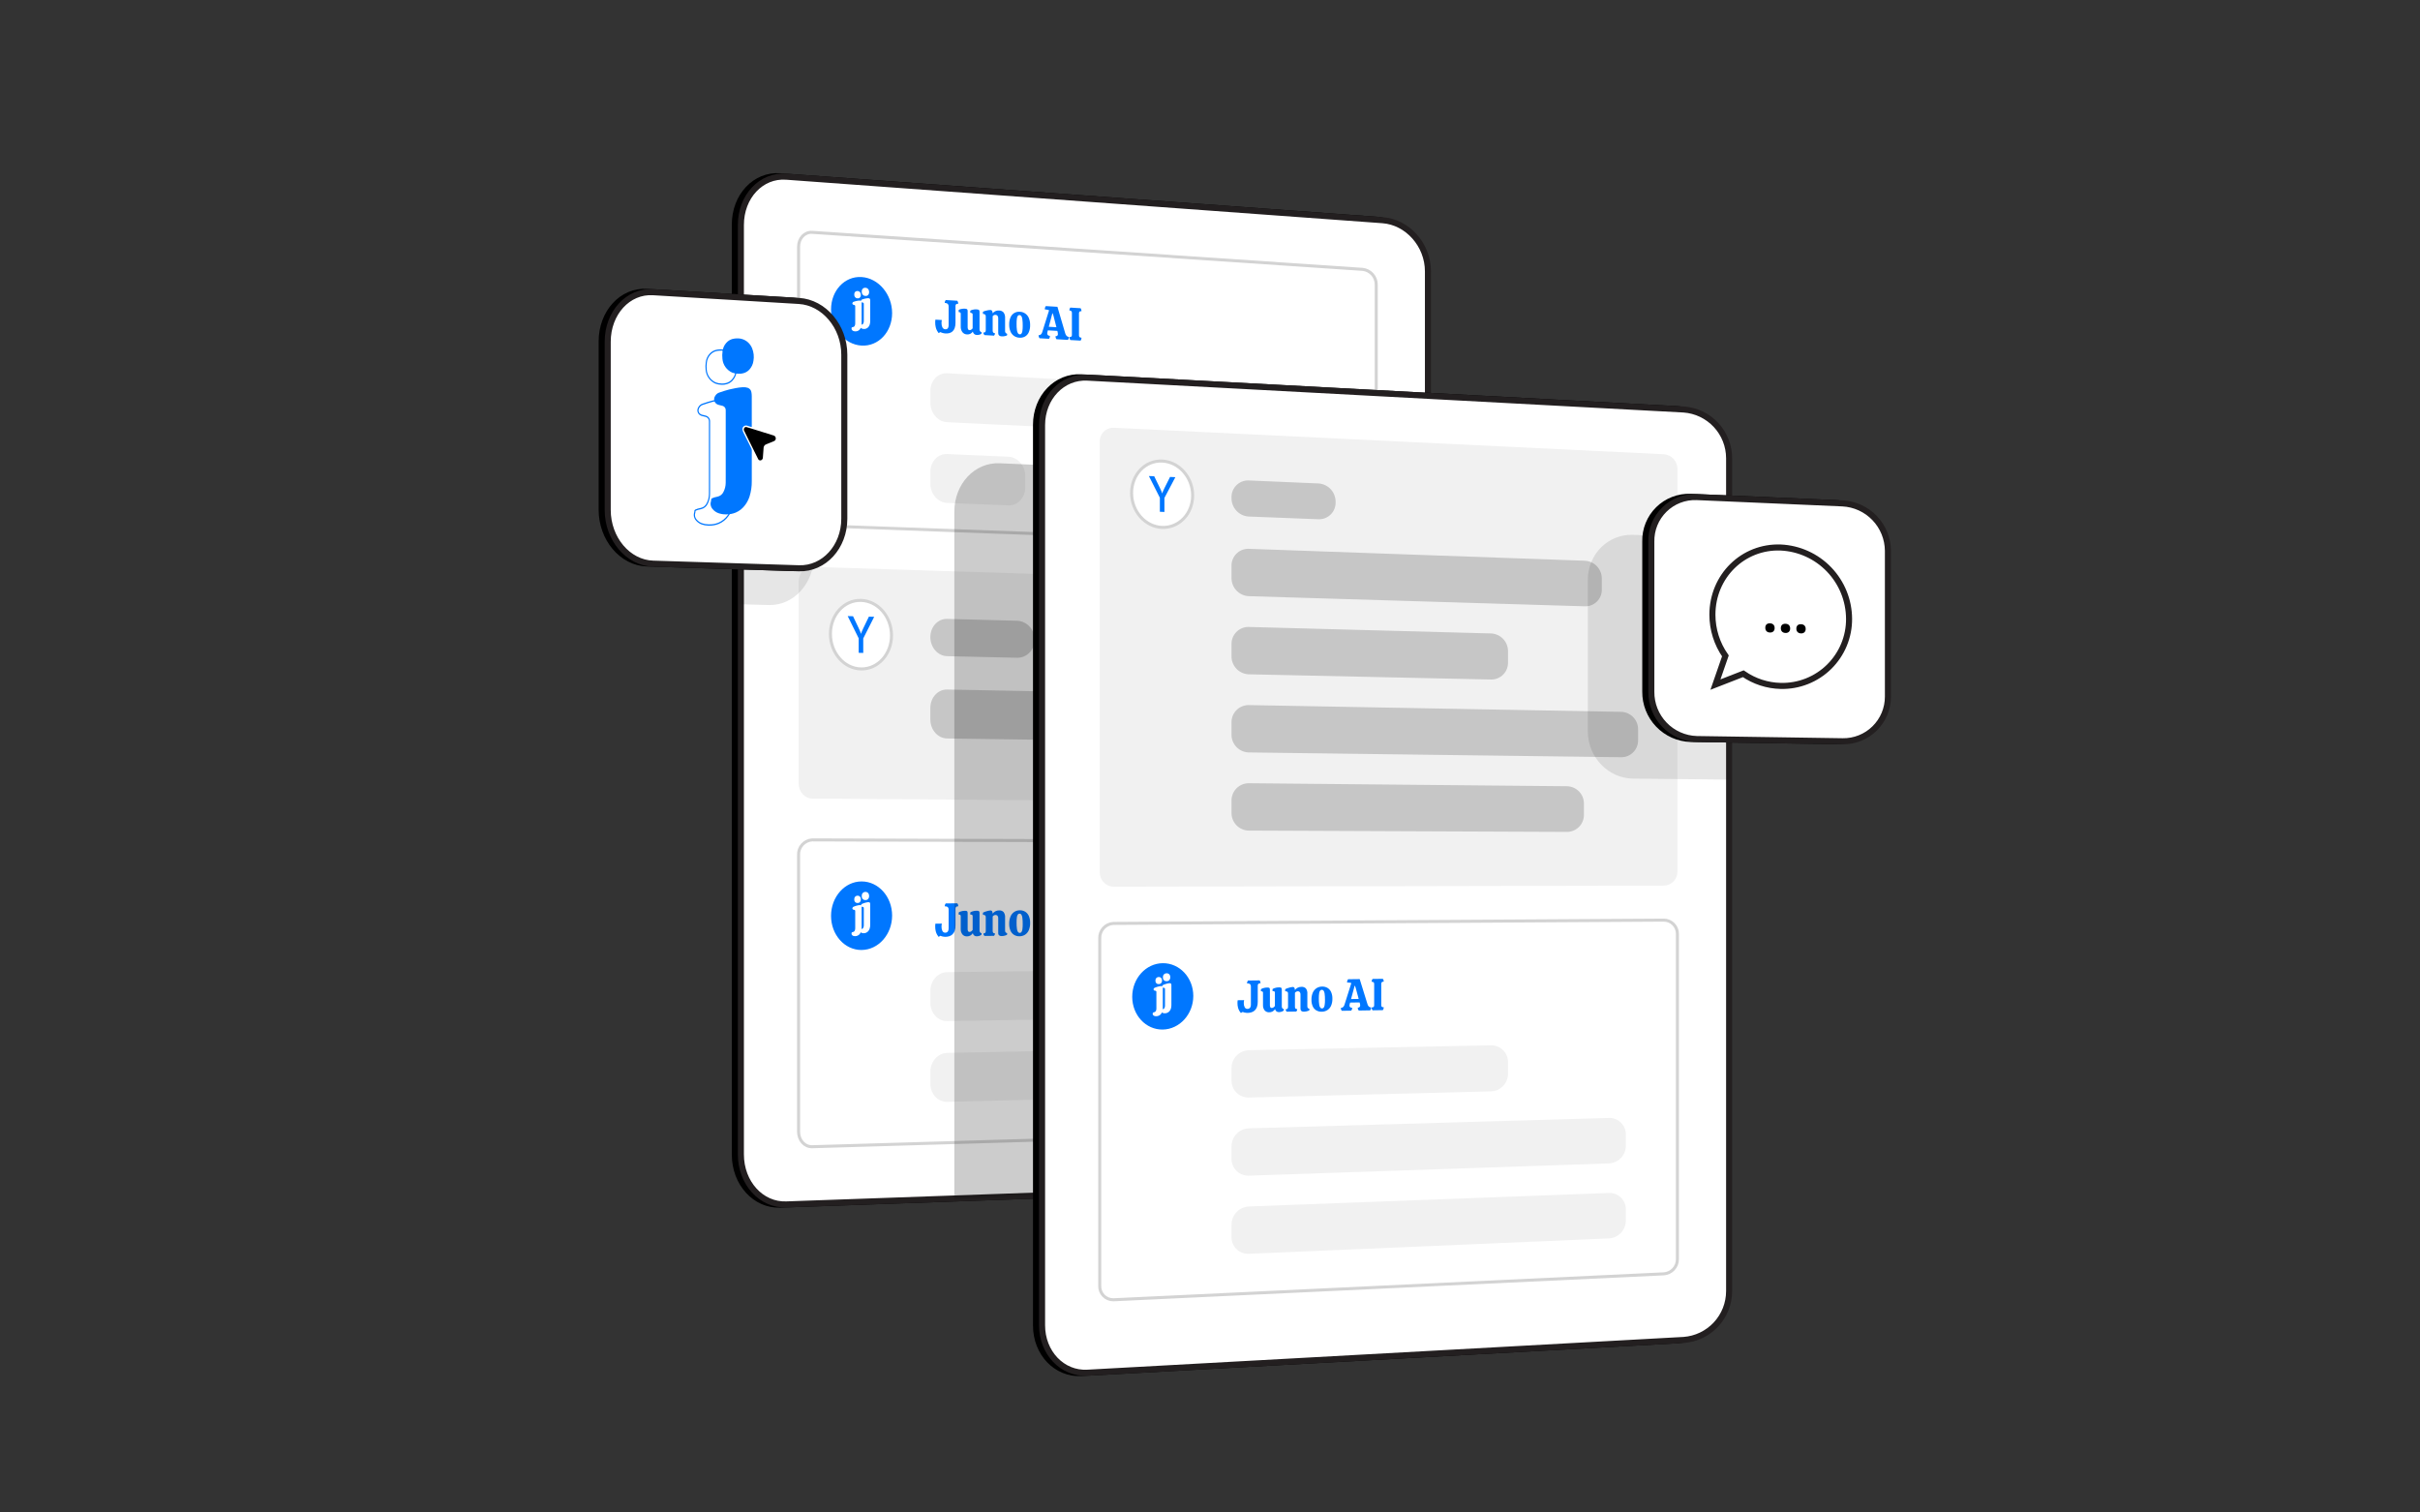 <svg width="800" height="500" viewBox="0 0 800 500" fill="none" xmlns="http://www.w3.org/2000/svg">
<rect x="0" y="0" width="800" height="500" fill="#333333" stroke="none"/>
<path d="M257.922 398.232L455.047 391.245C463.331 390.952 470.047 383.625 470.047 374.88V89.576C470.047 80.831 463.331 73.252 455.047 72.647L257.922 58.266C249.638 57.662 242.922 64.812 242.922 74.236V381.699C242.922 391.123 249.638 398.525 257.922 398.232Z" fill="black"/>
<path d="M257.922 398.232L455.047 391.245C463.331 390.952 470.047 383.625 470.047 374.88V89.576C470.047 80.831 463.331 73.252 455.047 72.647L257.922 58.266C249.638 57.662 242.922 64.812 242.922 74.236V381.699C242.922 391.123 249.638 398.525 257.922 398.232Z" stroke="black" stroke-width="2" stroke-miterlimit="10"/>
<path d="M259.922 398.161L457.047 391.175C465.331 390.882 472.047 383.559 472.047 374.82V89.711C472.047 80.972 465.331 73.398 457.047 72.794L259.922 58.413C251.638 57.808 244.922 64.953 244.922 74.371V381.64C244.922 391.058 251.638 398.455 259.922 398.161Z" fill="white"/>
<path d="M259.922 398.161L457.047 391.175C465.331 390.882 472.047 383.559 472.047 374.82V89.711C472.047 80.972 465.331 73.398 457.047 72.794L259.922 58.413C251.638 57.808 244.922 64.953 244.922 74.371V381.64C244.922 391.058 251.638 398.455 259.922 398.161Z" stroke="#231F20" stroke-width="2" stroke-miterlimit="10"/>
<path d="M450.458 373.73L268.49 379.086C266.006 379.159 263.992 376.943 263.992 374.136V282.723C263.919 281.455 264.351 280.209 265.194 279.259C266.037 278.309 267.222 277.732 268.49 277.654L450.458 278.203C451.688 278.245 452.851 278.772 453.694 279.668C454.536 280.565 454.99 281.758 454.955 282.988V368.826C454.982 370.065 454.53 371.267 453.692 372.181C452.854 373.095 451.695 373.65 450.458 373.73Z" fill="white"/>
<path d="M450.458 373.73L268.49 379.086C266.006 379.159 263.992 376.943 263.992 374.136V282.723C263.919 281.455 264.351 280.209 265.194 279.259C266.037 278.309 267.222 277.732 268.49 277.654L450.458 278.203C451.688 278.245 452.851 278.772 453.694 279.668C454.536 280.565 454.99 281.758 454.955 282.988V368.826C454.982 370.065 454.53 371.267 453.692 372.181C452.854 373.095 451.695 373.65 450.458 373.73Z" stroke="#D3D3D3" stroke-miterlimit="10"/>
<path d="M450.458 265.336L268.489 263.992C266.006 263.974 263.992 261.684 263.992 258.877V192.323C263.992 189.517 266.006 187.306 268.489 187.385L450.458 193.189C451.696 193.272 452.854 193.83 453.691 194.745C454.529 195.66 454.981 196.863 454.955 198.104V260.598C454.973 261.205 454.872 261.809 454.655 262.377C454.439 262.944 454.112 263.463 453.694 263.904C453.276 264.345 452.774 264.698 452.219 264.944C451.664 265.19 451.065 265.323 450.458 265.336Z" fill="#F1F1F1"/>
<path d="M440.509 335.467L313.096 337.555C310.036 337.605 307.555 334.881 307.555 331.47V327.616C307.555 324.206 310.036 321.413 313.096 321.379L440.509 319.961C441.258 319.975 441.996 320.138 442.681 320.44C443.367 320.742 443.985 321.177 444.5 321.72C445.016 322.263 445.419 322.903 445.685 323.603C445.951 324.303 446.075 325.049 446.051 325.797V329.479C446.091 331.003 445.534 332.482 444.498 333.601C443.463 334.719 442.031 335.389 440.509 335.467Z" fill="#F1F1F1"/>
<path d="M336.417 217.448L313.096 216.917C310.036 216.848 307.555 214.027 307.555 210.616C307.555 207.206 310.036 204.508 313.096 204.59L336.417 205.214C337.969 205.341 339.412 206.062 340.445 207.227C341.478 208.393 342.02 209.912 341.959 211.468C341.998 212.227 341.885 212.987 341.626 213.701C341.367 214.416 340.967 215.071 340.451 215.629C339.934 216.186 339.311 216.634 338.618 216.947C337.925 217.259 337.177 217.43 336.417 217.448Z" fill="#C6C6C6"/>
<path d="M418.509 245.593L313.096 244.123C310.036 244.081 307.555 241.282 307.555 237.871V234.017C307.555 230.606 310.036 227.889 313.096 227.948L418.509 229.971C420.038 230.06 421.472 230.742 422.507 231.871C423.541 233 424.095 234.488 424.051 236.019V239.728C424.078 240.479 423.956 241.228 423.692 241.93C423.427 242.633 423.025 243.277 422.509 243.823C421.994 244.368 421.374 244.806 420.687 245.11C420 245.414 419.26 245.578 418.509 245.593Z" fill="#C6C6C6"/>
<path d="M432.372 361.262L313.096 364.249C310.036 364.326 307.555 361.623 307.555 358.213V354.359C307.555 350.948 310.036 348.135 313.096 348.074L432.372 345.713C433.12 345.72 433.859 345.878 434.545 346.175C435.231 346.473 435.851 346.905 436.367 347.446C436.884 347.987 437.287 348.626 437.552 349.325C437.818 350.025 437.941 350.77 437.914 351.517V355.209C437.953 356.739 437.397 358.224 436.364 359.353C435.33 360.482 433.9 361.166 432.372 361.262Z" fill="#F1F1F1"/>
<path d="M294.711 210.058C294.711 216.296 290.192 221.256 284.617 221.138C279.043 221.02 274.523 215.835 274.523 209.556C274.523 203.278 279.043 198.318 284.617 198.476C290.192 198.635 294.711 203.821 294.711 210.058Z" fill="white"/>
<path d="M294.711 210.058C294.711 216.296 290.192 221.256 284.617 221.138C279.043 221.02 274.523 215.835 274.523 209.556C274.523 203.278 279.043 198.318 284.617 198.476C290.192 198.635 294.711 203.821 294.711 210.058Z" stroke="#D3D3D3" stroke-miterlimit="10"/>
<path d="M310.278 309.716C310.099 309.487 309.935 309.246 309.788 308.994C309.588 308.644 309.437 308.267 309.34 307.875C309.209 307.343 309.148 306.796 309.157 306.247C309.157 306.04 309.165 305.865 309.179 305.725C309.192 305.584 309.209 305.457 309.228 305.343L311.356 305.33C311.319 305.492 311.291 305.656 311.272 305.821C311.253 305.989 311.243 306.159 311.244 306.328C311.227 306.822 311.328 307.312 311.538 307.759C311.625 307.942 311.766 308.094 311.941 308.195C312.115 308.297 312.317 308.344 312.519 308.329C312.694 308.326 312.867 308.282 313.022 308.201C313.206 308.099 313.351 307.94 313.435 307.747C313.555 307.461 313.61 307.152 313.596 306.843V300.708C313.608 300.56 313.591 300.411 313.546 300.269C313.5 300.128 313.427 299.997 313.33 299.884C313.033 299.673 312.669 299.581 312.308 299.624C312.298 299.269 312.412 298.922 312.63 298.641L316.466 298.627C316.573 298.76 316.654 298.913 316.704 299.077C316.759 299.248 316.787 299.426 316.788 299.605C316.541 299.587 316.295 299.651 316.088 299.787C316.006 299.866 315.944 299.962 315.905 300.069C315.866 300.176 315.852 300.29 315.864 300.402V305.926C315.881 306.542 315.789 307.156 315.591 307.74C315.438 308.179 315.184 308.575 314.849 308.897C314.543 309.18 314.177 309.39 313.778 309.511C313.37 309.635 312.945 309.698 312.519 309.7C312.338 309.698 312.158 309.684 311.98 309.657C311.772 309.628 311.566 309.588 311.362 309.536C311.194 309.499 311.031 309.437 310.88 309.353L310.278 309.716Z" fill="#0077FF"/>
<path d="M319.672 309.552C319.384 309.57 319.096 309.519 318.831 309.405C318.566 309.291 318.331 309.116 318.146 308.895C317.758 308.378 317.566 307.741 317.601 307.095V302.819C317.607 302.746 317.594 302.673 317.562 302.607C317.529 302.542 317.48 302.486 317.418 302.447C317.262 302.367 317.089 302.33 316.914 302.34V301.656C317.143 301.487 317.402 301.362 317.677 301.287C318.099 301.15 318.541 301.083 318.985 301.087C319.234 301.059 319.486 301.107 319.707 301.224C319.823 301.316 319.882 301.544 319.882 301.906V307.127C319.868 307.373 319.916 307.618 320.022 307.841C320.072 307.924 320.145 307.991 320.231 308.035C320.318 308.078 320.415 308.096 320.512 308.086C320.718 308.081 320.917 308.009 321.079 307.88C321.256 307.75 321.409 307.592 321.534 307.411V302.799C321.54 302.723 321.523 302.647 321.485 302.581C321.448 302.515 321.391 302.461 321.323 302.427C321.143 302.347 320.947 302.311 320.75 302.321V301.638C320.984 301.472 321.244 301.347 321.521 301.27C321.959 301.13 322.418 301.062 322.878 301.069C323.133 301.044 323.391 301.091 323.62 301.206C323.751 301.298 323.815 301.525 323.815 301.887V307.598C323.807 307.818 323.869 308.034 323.991 308.217C324.047 308.298 324.121 308.365 324.207 308.413C324.293 308.46 324.389 308.488 324.487 308.493V308.927C324.305 309.147 324.057 309.304 323.78 309.375C323.48 309.472 323.167 309.524 322.851 309.529C322.559 309.537 322.274 309.443 322.045 309.263C321.805 309.066 321.644 308.789 321.59 308.482C321.393 308.814 321.112 309.088 320.775 309.276C320.438 309.464 320.058 309.559 319.672 309.552Z" fill="#0077FF"/>
<path d="M325.428 309.403C325.326 309.293 325.243 309.168 325.182 309.032C325.12 308.891 325.089 308.737 325.092 308.583C325.201 308.593 325.311 308.579 325.414 308.544C325.518 308.509 325.613 308.452 325.693 308.377C325.831 308.189 325.895 307.957 325.875 307.724V303.196C325.885 303.09 325.872 302.982 325.837 302.881C325.802 302.779 325.745 302.686 325.672 302.608C325.457 302.462 325.196 302.397 324.938 302.426V301.728C325.196 301.572 325.47 301.446 325.756 301.352C326.072 301.241 326.395 301.149 326.723 301.076C326.959 301.018 327.2 300.983 327.443 300.972C327.533 300.969 327.623 300.985 327.706 301.019C327.789 301.054 327.864 301.105 327.926 301.171C328.089 301.429 328.165 301.733 328.143 302.038C328.378 301.715 328.682 301.45 329.032 301.259C329.418 301.055 329.849 300.951 330.285 300.959C330.556 300.938 330.828 300.975 331.083 301.069C331.338 301.162 331.569 301.31 331.762 301.502C332.147 302.042 332.323 302.704 332.26 303.364V307.589C332.232 307.796 332.287 308.005 332.413 308.172C332.539 308.339 332.725 308.45 332.932 308.481L332.945 308.93C332.819 309.055 332.666 309.149 332.497 309.204C332.282 309.286 332.059 309.347 331.832 309.387C331.613 309.428 331.39 309.451 331.167 309.454C330.851 309.482 330.536 309.396 330.278 309.212C330.175 309.11 330.096 308.987 330.047 308.851C329.997 308.715 329.978 308.569 329.991 308.425V303.593C330.025 303.277 329.935 302.961 329.739 302.712C329.658 302.631 329.562 302.568 329.456 302.526C329.35 302.484 329.237 302.464 329.123 302.467C328.932 302.469 328.745 302.517 328.577 302.606C328.409 302.696 328.265 302.825 328.157 302.983V307.709C328.137 307.94 328.199 308.17 328.332 308.359C328.411 308.433 328.506 308.489 328.608 308.523C328.711 308.556 328.82 308.568 328.928 308.556C328.93 308.862 328.814 309.156 328.605 309.38L325.428 309.403Z" fill="#0077FF"/>
<path d="M337.008 309.518C336.388 309.535 335.776 309.376 335.243 309.06C334.713 308.73 334.296 308.248 334.047 307.677C333.741 306.957 333.595 306.179 333.62 305.398C333.595 304.56 333.747 303.726 334.067 302.951C334.326 302.338 334.759 301.814 335.313 301.445C335.861 301.098 336.499 300.918 337.147 300.927C337.771 300.911 338.385 301.074 338.919 301.398C339.447 301.737 339.861 302.227 340.108 302.804C340.414 303.533 340.56 304.319 340.536 305.109C340.56 305.938 340.407 306.763 340.088 307.528C339.83 308.135 339.396 308.652 338.842 309.011C338.29 309.349 337.655 309.525 337.008 309.518ZM337.12 308.405C337.217 308.404 337.312 308.383 337.401 308.342C337.489 308.302 337.567 308.243 337.631 308.17C337.816 307.917 337.932 307.621 337.967 307.31C338.059 306.71 338.099 306.102 338.086 305.495C338.1 304.759 338.058 304.023 337.96 303.294C337.929 302.931 337.803 302.583 337.595 302.284C337.527 302.203 337.441 302.137 337.345 302.092C337.248 302.047 337.142 302.024 337.036 302.025C336.938 302.025 336.841 302.046 336.752 302.087C336.663 302.127 336.583 302.186 336.518 302.259C336.327 302.511 336.208 302.811 336.175 303.126C336.082 303.735 336.042 304.35 336.055 304.966C336.04 305.694 336.085 306.423 336.188 307.144C336.224 307.504 336.352 307.849 336.559 308.146C336.628 308.228 336.714 308.293 336.811 308.338C336.908 308.383 337.013 308.405 337.12 308.405Z" fill="#0077FF"/>
<path d="M343.644 309.27C343.421 308.991 343.307 308.642 343.322 308.285C343.579 308.282 343.827 308.193 344.029 308.034C344.267 307.839 344.436 307.573 344.512 307.275L346.808 299.806C346.351 299.662 345.873 299.596 345.394 299.611C345.38 299.214 345.498 298.824 345.73 298.501L349.566 298.486L352.169 307.178C352.249 307.48 352.421 307.75 352.659 307.951C352.855 308.119 353.103 308.212 353.36 308.216C353.374 308.572 353.26 308.922 353.038 309.202L349.243 309.229C349.021 308.951 348.906 308.602 348.921 308.246C349.13 308.256 349.336 308.192 349.503 308.065C349.58 307.994 349.639 307.907 349.677 307.809C349.714 307.711 349.729 307.607 349.72 307.502C349.719 307.395 349.711 307.287 349.698 307.18C349.683 307.045 349.657 306.911 349.622 306.78L349.538 306.457L346.402 306.477L346.318 306.801C346.28 306.935 346.249 307.058 346.227 307.171C346.205 307.273 346.193 307.376 346.192 307.48C346.181 307.592 346.197 307.704 346.239 307.808C346.28 307.912 346.346 308.005 346.43 308.079C346.623 308.211 346.854 308.274 347.087 308.259C347.101 308.616 346.987 308.967 346.766 309.247L343.644 309.27ZM346.71 305.274L349.23 305.259L348.236 301.447C348.165 301.172 348.057 300.908 347.913 300.663L346.71 305.274Z" fill="#0077FF"/>
<path d="M353.818 309.195C353.604 308.914 353.494 308.567 353.509 308.214C353.74 308.234 353.971 308.173 354.161 308.041C354.232 307.959 354.286 307.863 354.318 307.76C354.351 307.656 354.362 307.547 354.35 307.44V300.219C354.361 300.111 354.35 300.001 354.318 299.897C354.285 299.793 354.232 299.696 354.161 299.613C353.973 299.477 353.741 299.415 353.509 299.439C353.496 299.09 353.606 298.747 353.818 298.47L357.22 298.457C357.319 298.591 357.395 298.741 357.444 298.901C357.499 299.069 357.527 299.245 357.528 299.423C357.296 299.401 357.064 299.465 356.876 299.602C356.806 299.685 356.753 299.782 356.72 299.886C356.688 299.991 356.677 300.101 356.688 300.209V307.424C356.676 307.531 356.687 307.64 356.719 307.743C356.752 307.846 356.805 307.941 356.876 308.022C357.067 308.152 357.298 308.21 357.528 308.186C357.528 308.369 357.499 308.55 357.444 308.724C357.395 308.884 357.319 309.035 357.22 309.17L353.818 309.195Z" fill="#0077FF"/>
<path d="M294.914 302.666C294.914 308.903 290.395 313.998 284.82 314.047C279.246 314.095 274.727 309.045 274.727 302.768C274.727 296.49 279.246 291.394 284.82 291.387C290.395 291.379 294.914 296.429 294.914 302.666Z" fill="#0077FF"/>
<path d="M283.09 298.463C283.224 298.507 283.365 298.525 283.506 298.519C283.626 298.522 283.745 298.504 283.859 298.465C284.013 298.417 284.153 298.33 284.263 298.212C284.428 298.035 284.534 297.812 284.566 297.573C284.618 297.284 284.585 296.985 284.471 296.714C284.394 296.527 284.262 296.368 284.093 296.257C283.923 296.146 283.725 296.09 283.522 296.094C283.424 296.095 283.326 296.106 283.23 296.127C283.011 296.167 282.814 296.284 282.673 296.457C282.53 296.623 282.442 296.829 282.419 297.048C282.394 297.215 282.392 297.385 282.411 297.554C282.426 297.754 282.498 297.946 282.618 298.107C282.738 298.268 282.902 298.392 283.09 298.463Z" fill="white"/>
<path d="M287.676 301.298C287.677 300.505 287.676 299.711 287.675 298.918C287.675 298.822 287.666 298.727 287.649 298.632C287.642 298.55 287.611 298.472 287.559 298.408C287.508 298.344 287.438 298.296 287.36 298.271C287.223 298.234 287.079 298.225 286.939 298.244C286.745 298.265 286.552 298.3 286.363 298.347C286.187 298.39 286.012 298.435 285.838 298.485C285.715 298.52 285.595 298.564 285.474 298.607C285.32 298.662 285.166 298.718 285.014 298.78C284.878 298.836 284.766 298.938 284.697 299.068C284.659 299.134 284.634 299.207 284.623 299.282C284.591 299.261 284.556 299.245 284.519 299.234C284.382 299.197 284.238 299.188 284.097 299.207C283.904 299.228 283.711 299.263 283.522 299.31C283.346 299.353 283.171 299.399 282.997 299.449C282.874 299.484 282.754 299.527 282.633 299.571C282.479 299.626 282.325 299.682 282.173 299.744C282.037 299.801 281.925 299.902 281.856 300.032C281.815 300.088 281.788 300.153 281.777 300.222C281.767 300.29 281.772 300.361 281.794 300.427C281.815 300.492 281.852 300.552 281.901 300.602C281.95 300.651 282.01 300.687 282.076 300.709C282.109 300.72 282.144 300.729 282.179 300.735C282.275 300.753 282.372 300.765 282.466 300.789C282.543 300.808 282.611 300.853 282.657 300.918C282.703 300.983 282.724 301.062 282.717 301.141C282.717 301.161 282.717 301.18 282.717 301.2C282.717 302.949 282.717 304.697 282.717 306.446C282.717 306.612 282.719 306.777 282.715 306.943C282.713 307.2 282.652 307.453 282.535 307.683C282.488 307.783 282.42 307.871 282.335 307.941C282.25 308.011 282.15 308.062 282.043 308.088C281.962 308.107 281.882 308.128 281.802 308.154C281.739 308.173 281.678 308.198 281.62 308.23C281.588 308.244 281.561 308.269 281.544 308.301C281.528 308.333 281.523 308.369 281.531 308.404C281.532 308.424 281.529 308.443 281.521 308.461C281.482 308.571 281.474 308.689 281.498 308.803C281.523 308.917 281.578 309.022 281.658 309.106C281.78 309.243 281.936 309.345 282.111 309.401C282.312 309.463 282.522 309.489 282.732 309.477C283.006 309.471 283.276 309.41 283.526 309.298C283.839 309.153 284.107 308.927 284.304 308.644C284.404 308.504 284.49 308.353 284.561 308.196C284.672 308.302 284.806 308.381 284.952 308.428C285.153 308.49 285.363 308.516 285.573 308.504C285.847 308.499 286.117 308.438 286.367 308.325C286.68 308.181 286.948 307.955 287.145 307.673C287.295 307.463 287.413 307.232 287.494 306.986C287.62 306.583 287.681 306.162 287.676 305.74C287.678 304.92 287.676 304.1 287.678 303.28C287.678 303.21 287.676 301.327 287.676 301.298ZM285.556 305.972C285.554 306.229 285.493 306.482 285.376 306.712C285.329 306.812 285.261 306.9 285.176 306.97C285.091 307.04 284.991 307.09 284.884 307.116C284.861 307.122 284.838 307.128 284.816 307.134C284.828 306.993 284.834 306.852 284.835 306.709C284.836 305.889 284.835 305.068 284.836 304.247C284.837 304.177 284.835 302.293 284.835 302.264C284.835 301.47 284.835 300.675 284.834 299.881C284.834 299.82 284.83 299.76 284.823 299.699C284.853 299.717 284.884 299.732 284.916 299.744C284.95 299.755 284.985 299.764 285.02 299.77C285.116 299.788 285.213 299.8 285.307 299.824C285.384 299.843 285.452 299.889 285.498 299.953C285.544 300.018 285.565 300.097 285.558 300.176C285.558 300.196 285.558 300.215 285.558 300.235C285.558 301.982 285.558 303.729 285.558 305.476C285.558 305.641 285.56 305.807 285.556 305.972Z" fill="white"/>
<path d="M285.641 297.494C285.791 297.542 285.949 297.563 286.107 297.556C286.241 297.56 286.375 297.539 286.502 297.496C286.675 297.443 286.831 297.345 286.955 297.213C287.139 297.015 287.257 296.766 287.293 296.498C287.352 296.175 287.315 295.841 287.187 295.538C287.101 295.329 286.953 295.151 286.764 295.027C286.574 294.903 286.352 294.839 286.125 294.844C286.015 294.846 285.906 294.858 285.798 294.88C285.553 294.925 285.332 295.056 285.175 295.25C285.015 295.436 284.916 295.666 284.89 295.91C284.863 296.098 284.86 296.288 284.882 296.476C284.898 296.7 284.979 296.915 285.113 297.095C285.248 297.276 285.431 297.414 285.641 297.494Z" fill="white"/>
<path d="M450.458 180.321L268.489 173.722C266.006 173.632 263.992 171.284 263.992 168.477V81.583C263.992 78.777 266.006 76.637 268.489 76.804L450.458 89.045C451.704 89.18 452.856 89.774 453.688 90.713C454.52 91.651 454.971 92.866 454.955 94.12V175.713C454.977 176.314 454.877 176.914 454.661 177.476C454.444 178.038 454.115 178.55 453.695 178.981C453.274 179.412 452.77 179.754 452.214 179.984C451.657 180.214 451.06 180.329 450.458 180.321Z" fill="white"/>
<path d="M450.458 180.321L268.489 173.722C266.006 173.632 263.992 171.284 263.992 168.477V81.583C263.992 78.777 266.006 76.637 268.489 76.804L450.458 89.045C451.704 89.18 452.856 89.774 453.688 90.713C454.52 91.651 454.971 92.866 454.955 94.12V175.713C454.977 176.314 454.877 176.914 454.661 177.476C454.444 178.038 454.115 178.55 453.695 178.981C453.274 179.412 452.77 179.754 452.214 179.984C451.657 180.214 451.06 180.329 450.458 180.321Z" stroke="#D3D3D3" stroke-miterlimit="10"/>
<path d="M374.509 142.509L313.096 139.569C310.036 139.423 307.555 136.539 307.555 133.129V129.274C307.555 125.864 310.036 123.231 313.096 123.394L374.509 126.656C376.06 126.819 377.492 127.56 378.519 128.733C379.546 129.905 380.093 131.422 380.051 132.981V136.745C380.09 137.493 379.975 138.242 379.713 138.944C379.452 139.646 379.049 140.287 378.529 140.828C378.01 141.368 377.385 141.796 376.693 142.085C376.002 142.375 375.259 142.519 374.509 142.509Z" fill="#F1F1F1"/>
<path d="M333.372 167.059L313.096 166.264C310.036 166.144 307.555 163.282 307.555 159.872V156.018C307.555 152.607 310.036 149.953 313.096 150.089L333.372 150.99C336.433 151.127 338.914 153.973 338.914 157.349V161.164C338.914 164.54 336.433 167.179 333.372 167.059Z" fill="#F1F1F1"/>
<path d="M294.914 103.512C294.914 109.749 290.395 114.554 284.82 114.244C279.246 113.935 274.727 108.594 274.727 102.317C274.727 96.039 279.246 91.234 284.82 91.584C290.395 91.935 294.914 97.275 294.914 103.512Z" fill="#0077FF"/>
<path d="M283.09 98.551C283.223 98.602 283.363 98.63 283.506 98.633C283.624 98.644 283.744 98.633 283.859 98.602C284.012 98.565 284.152 98.486 284.263 98.374C284.429 98.206 284.535 97.989 284.566 97.755C284.617 97.463 284.584 97.163 284.471 96.89C284.396 96.708 284.275 96.549 284.119 96.428C283.947 96.297 283.739 96.221 283.522 96.209C283.425 96.204 283.327 96.209 283.23 96.223C283.014 96.248 282.815 96.353 282.673 96.517C282.529 96.677 282.44 96.878 282.419 97.092C282.394 97.259 282.392 97.429 282.411 97.597C282.429 97.802 282.501 97.999 282.62 98.167C282.74 98.334 282.902 98.467 283.09 98.551Z" fill="white"/>
<path d="M287.675 101.681C287.675 100.887 287.675 100.093 287.674 99.3C287.674 99.204 287.665 99.108 287.648 99.013C287.64 98.929 287.608 98.849 287.557 98.782C287.506 98.715 287.438 98.664 287.359 98.633C287.223 98.588 287.08 98.569 286.937 98.579C286.744 98.588 286.552 98.61 286.362 98.645C286.186 98.677 286.011 98.711 285.837 98.749C285.714 98.777 285.594 98.812 285.473 98.848C285.319 98.893 285.165 98.939 285.013 98.992C284.878 99.038 284.765 99.133 284.696 99.259C284.658 99.323 284.633 99.394 284.622 99.468C284.59 99.445 284.555 99.427 284.518 99.414C284.382 99.368 284.239 99.35 284.096 99.359C283.903 99.368 283.711 99.391 283.521 99.426C283.345 99.458 283.17 99.492 282.996 99.53C282.873 99.558 282.752 99.593 282.632 99.629C282.478 99.675 282.324 99.721 282.172 99.773C282.037 99.82 281.924 99.915 281.855 100.041C281.815 100.098 281.789 100.164 281.779 100.233C281.769 100.302 281.775 100.373 281.796 100.44C281.817 100.506 281.853 100.567 281.902 100.618C281.95 100.668 282.009 100.707 282.074 100.731C282.108 100.745 282.143 100.755 282.178 100.764C282.274 100.788 282.371 100.807 282.465 100.836C282.543 100.86 282.61 100.91 282.655 100.976C282.701 101.043 282.722 101.124 282.716 101.204C282.716 101.224 282.716 101.244 282.716 101.264C282.716 103.013 282.716 104.761 282.716 106.51C282.716 106.675 282.718 106.841 282.714 107.006C282.713 107.26 282.651 107.51 282.534 107.735C282.488 107.832 282.419 107.916 282.333 107.981C282.248 108.046 282.148 108.09 282.042 108.108C281.961 108.122 281.881 108.138 281.801 108.159C281.738 108.173 281.677 108.195 281.619 108.223C281.586 108.235 281.559 108.259 281.543 108.29C281.526 108.321 281.522 108.357 281.53 108.392C281.531 108.411 281.528 108.43 281.52 108.448C281.481 108.559 281.474 108.679 281.498 108.794C281.523 108.909 281.578 109.015 281.657 109.101C281.778 109.246 281.934 109.358 282.11 109.426C282.309 109.5 282.519 109.539 282.731 109.541C283.002 109.554 283.272 109.51 283.525 109.413C283.836 109.29 284.106 109.08 284.303 108.81C284.403 108.675 284.489 108.53 284.56 108.378C284.671 108.49 284.804 108.578 284.951 108.636C285.15 108.71 285.36 108.749 285.572 108.751C285.843 108.764 286.113 108.72 286.366 108.623C286.677 108.5 286.947 108.291 287.144 108.021C287.295 107.819 287.413 107.595 287.493 107.357C287.62 106.958 287.681 106.541 287.675 106.122C287.677 105.302 287.675 104.482 287.677 103.662C287.677 103.592 287.675 101.709 287.675 101.681ZM285.555 106.218C285.554 106.472 285.492 106.721 285.375 106.946C285.328 107.043 285.26 107.127 285.174 107.192C285.088 107.257 284.989 107.301 284.883 107.319C284.86 107.323 284.837 107.328 284.815 107.332C284.827 107.192 284.833 107.051 284.834 106.909C284.835 106.088 284.834 105.267 284.835 104.447C284.836 104.377 284.834 102.493 284.834 102.464C284.834 101.669 284.834 100.875 284.833 100.081C284.833 100.02 284.829 99.959 284.822 99.898C284.851 99.918 284.883 99.935 284.915 99.949C284.949 99.962 284.984 99.973 285.019 99.981C285.115 100.006 285.212 100.024 285.306 100.054C285.384 100.078 285.45 100.127 285.496 100.194C285.541 100.261 285.563 100.341 285.557 100.422C285.557 100.442 285.557 100.461 285.557 100.481C285.557 102.228 285.557 103.975 285.557 105.722C285.557 105.887 285.559 106.053 285.555 106.218Z" fill="white"/>
<path d="M285.641 97.746C285.79 97.803 285.947 97.835 286.107 97.838C286.239 97.85 286.373 97.838 286.502 97.803C286.673 97.762 286.83 97.674 286.955 97.549C287.14 97.361 287.259 97.118 287.293 96.856C287.351 96.531 287.314 96.195 287.187 95.89C287.103 95.686 286.967 95.508 286.793 95.373C286.6 95.226 286.367 95.14 286.125 95.127C286.016 95.122 285.907 95.127 285.798 95.143C285.557 95.17 285.334 95.287 285.175 95.472C285.014 95.65 284.914 95.875 284.89 96.114C284.863 96.301 284.86 96.491 284.882 96.68C284.901 96.909 284.982 97.129 285.116 97.317C285.249 97.504 285.431 97.652 285.641 97.746Z" fill="white"/>
<path d="M283.864 215.81V211.017L280.234 203.67L281.993 203.717L283.844 207.606C284.051 208.031 284.233 208.44 284.39 208.832C284.546 209.224 284.708 209.707 284.876 210.282L284.393 210.27C284.531 209.78 284.693 209.298 284.879 208.824C285.035 208.437 285.21 208.045 285.404 207.646L287.236 203.857L288.988 203.904L285.371 211.054V215.845L283.864 215.81Z" fill="#0077FF"/>
<mask id="mask0_489_6651" style="mask-type:luminance" maskUnits="userSpaceOnUse" x="244" y="58" width="229" height="341">
<path d="M259.922 398.161L457.047 391.175C465.331 390.882 472.047 383.559 472.047 374.82V89.711C472.047 80.972 465.331 73.398 457.047 72.794L259.922 58.413C251.638 57.808 244.922 64.953 244.922 74.371V381.64C244.922 391.058 251.638 398.455 259.922 398.161Z" fill="white"/>
</mask>
<g mask="url(#mask0_489_6651)">
<path opacity="0.2" d="M330.484 485.246L527.609 472.496C535.894 471.96 542.609 464.613 542.609 456.085V177.86C542.609 169.332 535.894 162.125 527.609 161.763L330.484 153.146C322.2 152.784 315.484 159.954 315.484 169.161V469.545C315.484 478.753 322.2 485.782 330.484 485.246Z" fill="black"/>
<path opacity="0.1" d="M254.109 200.014L205.898 198.677C197.614 198.448 190.898 190.495 190.898 180.916V125.166C190.898 115.586 197.614 108.196 205.898 108.659L254.109 111.357C262.393 111.821 269.109 119.773 269.109 129.119V183.507C269.109 192.853 262.393 200.244 254.109 200.014Z" fill="black"/>
</g>
<path d="M357.484 453.9L554.609 443.072C558.681 442.77 562.488 440.941 565.269 437.953C568.05 434.964 569.6 431.035 569.609 426.953V151.362C569.602 147.282 568.051 143.355 565.269 140.369C562.487 137.384 558.679 135.561 554.609 135.265L357.484 124.727C349.2 124.284 342.484 131.323 342.484 140.45V438.2C342.484 447.326 349.2 454.356 357.484 453.9Z" fill="black"/>
<path d="M357.484 453.9L554.609 443.072C558.681 442.77 562.488 440.941 565.269 437.953C568.05 434.964 569.6 431.035 569.609 426.953V151.362C569.602 147.282 568.051 143.355 565.269 140.369C562.487 137.384 558.679 135.561 554.609 135.265L357.484 124.727C349.2 124.284 342.484 131.323 342.484 140.45V438.2C342.484 447.326 349.2 454.356 357.484 453.9Z" stroke="black" stroke-width="2" stroke-miterlimit="10"/>
<path d="M359.484 453.791L556.609 442.962C560.679 442.662 564.486 440.835 567.267 437.849C570.048 434.862 571.599 430.935 571.609 426.854V151.459C571.6 147.38 570.049 143.455 567.267 140.471C564.485 137.488 560.678 135.666 556.609 135.373L359.484 124.834C351.2 124.391 344.484 131.426 344.484 140.546V438.101C344.484 447.222 351.2 454.246 359.484 453.791Z" fill="white"/>
<path d="M359.484 453.791L556.609 442.962C560.679 442.662 564.486 440.835 567.267 437.849C570.048 434.862 571.599 430.935 571.609 426.854V151.459C571.6 147.38 570.049 143.455 567.267 140.471C564.485 137.488 560.678 135.666 556.609 135.373L359.484 124.834C351.2 124.391 344.484 131.426 344.484 140.546V438.101C344.484 447.222 351.2 454.246 359.484 453.791Z" stroke="#231F20" stroke-width="2" stroke-miterlimit="10"/>
<path d="M550.019 421.11L368.051 429.685C367.441 429.69 366.836 429.57 366.274 429.333C365.712 429.096 365.204 428.745 364.783 428.304C364.362 427.863 364.035 427.34 363.824 426.768C363.612 426.195 363.52 425.586 363.554 424.977V310.213C363.502 308.962 363.945 307.742 364.787 306.816C365.628 305.89 366.801 305.333 368.051 305.265L550.019 304.172C550.616 304.175 551.206 304.296 551.756 304.529C552.306 304.761 552.804 305.101 553.222 305.527C553.641 305.953 553.97 306.457 554.192 307.011C554.414 307.566 554.524 308.158 554.516 308.755V416.288C554.519 417.512 554.055 418.692 553.22 419.587C552.385 420.483 551.241 421.027 550.019 421.11Z" fill="white"/>
<path d="M550.019 421.11L368.051 429.685C367.441 429.69 366.836 429.57 366.274 429.333C365.712 429.096 365.204 428.745 364.783 428.304C364.362 427.863 364.035 427.34 363.824 426.768C363.612 426.195 363.52 425.586 363.554 424.977V310.213C363.502 308.962 363.945 307.742 364.787 306.816C365.628 305.89 366.801 305.333 368.051 305.265L550.019 304.172C550.616 304.175 551.206 304.296 551.756 304.529C552.306 304.761 552.804 305.101 553.222 305.527C553.641 305.953 553.97 306.457 554.192 307.011C554.414 307.566 554.524 308.158 554.516 308.755V416.288C554.519 417.512 554.055 418.692 553.22 419.587C552.385 420.483 551.241 421.027 550.019 421.11Z" stroke="#D3D3D3" stroke-miterlimit="10"/>
<path d="M550.019 292.767L368.051 293.131C366.803 293.075 365.629 292.527 364.786 291.606C363.943 290.685 363.499 289.467 363.554 288.22V146.104C363.52 145.495 363.612 144.886 363.823 144.314C364.035 143.742 364.361 143.219 364.783 142.778C365.204 142.337 365.712 141.987 366.274 141.75C366.836 141.514 367.441 141.394 368.051 141.401L550.019 150.16C551.241 150.245 552.385 150.79 553.22 151.686C554.055 152.582 554.519 153.762 554.516 154.987V288.148C554.531 289.356 554.065 290.521 553.222 291.387C552.379 292.253 551.227 292.749 550.019 292.767Z" fill="#F1F1F1"/>
<path d="M492.977 360.791L412.656 362.832C411.905 362.825 411.164 362.667 410.475 362.368C409.787 362.069 409.165 361.634 408.648 361.09C408.131 360.545 407.729 359.902 407.465 359.199C407.202 358.496 407.083 357.747 407.114 356.997V353.267C407.066 351.731 407.618 350.237 408.652 349.101C409.686 347.964 411.123 347.275 412.656 347.18L492.977 345.561C493.717 345.56 494.449 345.707 495.131 345.994C495.813 346.281 496.431 346.701 496.947 347.231C497.464 347.76 497.869 348.388 498.139 349.077C498.409 349.766 498.538 350.502 498.519 351.242V354.858C498.543 356.372 497.979 357.836 496.945 358.943C495.911 360.049 494.489 360.712 492.977 360.791Z" fill="#F1F1F1"/>
<path d="M435.978 171.66L412.657 170.75C411.117 170.621 409.686 169.907 408.655 168.756C407.625 167.604 407.074 166.103 407.115 164.558C407.08 163.812 407.198 163.066 407.462 162.368C407.726 161.669 408.129 161.031 408.648 160.494C409.167 159.956 409.79 159.531 410.48 159.243C411.169 158.955 411.91 158.812 412.657 158.821L435.978 159.824C437.51 159.951 438.937 160.657 439.966 161.799C440.996 162.94 441.551 164.432 441.52 165.969C441.549 166.712 441.428 167.453 441.162 168.147C440.896 168.841 440.491 169.474 439.972 170.006C439.454 170.539 438.832 170.96 438.145 171.244C437.459 171.529 436.721 171.67 435.978 171.66Z" fill="#C6C6C6"/>
<path d="M523.977 200.437L412.657 197.076C411.12 196.963 409.686 196.261 408.654 195.116C407.621 193.972 407.07 192.474 407.115 190.933V187.203C407.081 186.455 407.2 185.708 407.463 185.008C407.727 184.307 408.13 183.667 408.648 183.127C409.166 182.586 409.789 182.157 410.478 181.864C411.167 181.571 411.908 181.422 412.657 181.424L523.977 185.369C525.485 185.457 526.901 186.122 527.933 187.225C528.964 188.328 529.532 189.785 529.519 191.296V194.873C529.536 195.607 529.405 196.336 529.132 197.017C528.86 197.698 528.453 198.318 527.935 198.837C527.418 199.357 526.8 199.767 526.12 200.042C525.44 200.316 524.711 200.451 523.977 200.437Z" fill="#C6C6C6"/>
<path d="M492.977 224.637L412.656 222.908C411.122 222.81 409.686 222.119 408.652 220.982C407.618 219.845 407.067 218.35 407.114 216.813V213.083C407.082 212.333 407.202 211.585 407.465 210.882C407.729 210.179 408.131 209.537 408.648 208.993C409.165 208.449 409.787 208.015 410.475 207.717C411.164 207.418 411.906 207.261 412.656 207.256L492.977 209.406C494.49 209.488 495.912 210.152 496.945 211.26C497.978 212.368 498.542 213.833 498.519 215.347V218.963C498.538 219.703 498.409 220.439 498.14 221.127C497.87 221.816 497.464 222.443 496.948 222.972C496.431 223.501 495.813 223.921 495.131 224.207C494.449 224.493 493.717 224.639 492.977 224.637Z" fill="#C6C6C6"/>
<path d="M535.977 250.326L412.656 248.74C411.125 248.658 409.687 247.978 408.651 246.848C407.615 245.717 407.063 244.226 407.114 242.693V238.963C407.083 238.211 407.203 237.461 407.467 236.756C407.73 236.052 408.132 235.407 408.648 234.859C409.165 234.312 409.785 233.873 410.473 233.569C411.161 233.265 411.903 233.101 412.656 233.088L535.977 235.321C537.475 235.375 538.893 236.013 539.928 237.098C540.963 238.183 541.534 239.629 541.518 241.128V244.69C541.531 245.426 541.397 246.157 541.124 246.84C540.851 247.524 540.445 248.146 539.929 248.671C539.413 249.195 538.798 249.612 538.119 249.896C537.441 250.18 536.712 250.327 535.977 250.326Z" fill="#C6C6C6"/>
<path d="M518.068 275.015L412.655 274.573C411.127 274.505 409.688 273.837 408.65 272.714C407.612 271.59 407.06 270.102 407.114 268.574V264.843C407.085 264.09 407.205 263.337 407.469 262.631C407.732 261.924 408.133 261.276 408.649 260.725C409.164 260.175 409.783 259.731 410.471 259.421C411.159 259.112 411.901 258.941 412.655 258.92L518.068 259.915C519.568 259.959 520.99 260.592 522.027 261.677C523.064 262.761 523.633 264.21 523.61 265.71V269.295C523.623 270.035 523.491 270.77 523.219 271.459C522.948 272.147 522.543 272.775 522.028 273.307C521.513 273.838 520.898 274.263 520.218 274.556C519.539 274.849 518.808 275.005 518.068 275.015Z" fill="#C6C6C6"/>
<path d="M531.932 384.6L412.657 388.663C411.908 388.664 411.166 388.513 410.477 388.22C409.788 387.926 409.166 387.496 408.648 386.955C408.13 386.414 407.727 385.774 407.464 385.073C407.2 384.372 407.082 383.625 407.115 382.876V379.146C407.07 377.607 407.621 376.109 408.654 374.966C409.686 373.822 411.12 373.122 412.657 373.011L531.932 369.573C532.665 369.559 533.393 369.693 534.073 369.968C534.752 370.242 535.369 370.651 535.887 371.17C536.404 371.689 536.812 372.307 537.085 372.987C537.357 373.667 537.49 374.396 537.474 375.128V378.696C537.485 380.203 536.916 381.658 535.885 382.757C534.853 383.856 533.438 384.516 531.932 384.6Z" fill="#F1F1F1"/>
<path d="M531.933 409.398L412.657 414.495C411.91 414.504 411.169 414.36 410.48 414.072C409.79 413.784 409.167 413.358 408.648 412.821C408.129 412.284 407.726 411.646 407.462 410.947C407.198 410.248 407.08 409.502 407.115 408.756V405.026C407.073 403.482 407.624 401.981 408.655 400.831C409.686 399.681 411.118 398.969 412.657 398.842L531.933 394.372C532.664 394.35 533.391 394.477 534.071 394.746C534.751 395.014 535.369 395.419 535.887 395.934C536.406 396.449 536.814 397.065 537.087 397.743C537.36 398.421 537.492 399.148 537.474 399.879V403.446C537.483 404.958 536.914 406.415 535.884 407.521C534.854 408.628 533.441 409.299 531.933 409.398Z" fill="#F1F1F1"/>
<path d="M394.266 163.798C394.266 169.836 389.747 174.56 384.172 174.352C378.597 174.143 374.078 169.047 374.078 162.969C374.078 156.891 378.597 152.166 384.172 152.416C389.747 152.665 394.266 157.761 394.266 163.798Z" fill="white"/>
<path d="M394.266 163.798C394.266 169.836 389.747 174.56 384.172 174.352C378.597 174.143 374.078 169.047 374.078 162.969C374.078 156.891 378.597 152.166 384.172 152.416C389.747 152.665 394.266 157.761 394.266 163.798Z" stroke="#D3D3D3" stroke-miterlimit="10"/>
<path d="M394.477 329.238C394.477 335.275 389.957 340.248 384.383 340.347C378.808 340.446 374.289 335.599 374.289 329.522C374.289 323.444 378.808 318.471 384.383 318.413C389.957 318.355 394.477 323.201 394.477 329.238Z" fill="#0077FF"/>
<path d="M382.652 325.278C382.787 325.319 382.928 325.336 383.068 325.328C383.188 325.33 383.308 325.312 383.421 325.273C383.575 325.226 383.714 325.14 383.826 325.024C383.989 324.854 384.095 324.636 384.128 324.403C384.181 324.123 384.147 323.834 384.034 323.573C383.958 323.402 383.836 323.255 383.682 323.151C383.505 323.035 383.296 322.975 383.085 322.981C382.987 322.983 382.889 322.995 382.793 323.015C382.575 323.055 382.378 323.17 382.236 323.34C382.094 323.5 382.005 323.701 381.981 323.914C381.957 324.076 381.954 324.241 381.974 324.404C381.99 324.6 382.063 324.786 382.184 324.942C382.304 325.097 382.467 325.214 382.652 325.278Z" fill="white"/>
<path d="M387.239 327.98C387.239 327.212 387.238 326.444 387.237 325.676C387.237 325.583 387.229 325.491 387.212 325.4C387.204 325.319 387.172 325.244 387.12 325.182C387.069 325.12 387 325.075 386.922 325.053C386.785 325.018 386.642 325.011 386.501 325.03C386.307 325.053 386.115 325.088 385.926 325.135C385.75 325.179 385.575 325.224 385.401 325.274C385.278 325.309 385.157 325.352 385.036 325.395C384.882 325.45 384.728 325.506 384.576 325.567C384.442 325.622 384.33 325.721 384.259 325.848C384.221 325.912 384.196 325.983 384.185 326.056C384.153 326.036 384.118 326.021 384.081 326.011C383.944 325.976 383.801 325.969 383.66 325.988C383.466 326.011 383.274 326.046 383.085 326.094C382.909 326.137 382.734 326.182 382.56 326.233C382.437 326.268 382.316 326.311 382.195 326.354C382.041 326.409 381.887 326.465 381.735 326.526C381.601 326.581 381.488 326.68 381.418 326.808C381.378 326.862 381.351 326.925 381.34 326.992C381.33 327.059 381.335 327.128 381.357 327.192C381.378 327.256 381.415 327.314 381.464 327.361C381.513 327.408 381.573 327.442 381.638 327.461C381.672 327.471 381.706 327.479 381.741 327.485C381.837 327.502 381.934 327.513 382.029 327.535C382.105 327.551 382.172 327.594 382.218 327.656C382.264 327.719 382.286 327.796 382.279 327.873C382.279 327.892 382.279 327.911 382.279 327.931C382.279 329.623 382.279 331.316 382.279 333.008C382.279 333.169 382.281 333.329 382.278 333.489C382.276 333.74 382.214 333.986 382.097 334.207C382.05 334.306 381.981 334.392 381.896 334.461C381.811 334.529 381.712 334.578 381.605 334.604C381.525 334.624 381.444 334.645 381.365 334.67C381.302 334.689 381.241 334.714 381.183 334.745C381.15 334.759 381.124 334.783 381.107 334.814C381.091 334.845 381.086 334.881 381.094 334.915C381.095 334.934 381.091 334.953 381.083 334.97C381.044 335.076 381.036 335.191 381.061 335.302C381.085 335.412 381.141 335.513 381.221 335.593C381.344 335.726 381.5 335.823 381.674 335.875C381.875 335.933 382.085 335.956 382.295 335.942C382.568 335.934 382.838 335.873 383.088 335.761C383.399 335.62 383.667 335.399 383.866 335.122C383.966 334.985 384.052 334.839 384.123 334.685C384.236 334.787 384.369 334.863 384.515 334.907C384.716 334.965 384.926 334.988 385.136 334.974C385.409 334.966 385.679 334.905 385.929 334.794C386.24 334.652 386.508 334.432 386.707 334.155C386.857 333.952 386.975 333.726 387.057 333.487C387.182 333.097 387.244 332.689 387.238 332.279C387.24 331.485 387.239 330.692 387.24 329.898C387.24 329.83 387.239 328.008 387.239 327.98ZM385.119 332.524C385.117 332.774 385.055 333.02 384.938 333.241C384.891 333.339 384.822 333.426 384.737 333.494C384.652 333.563 384.553 333.612 384.446 333.637C384.424 333.643 384.401 333.649 384.378 333.655C384.39 333.519 384.397 333.382 384.397 333.244C384.399 332.449 384.397 331.655 384.399 330.86C384.399 330.793 384.398 328.969 384.398 328.941C384.398 328.172 384.397 327.403 384.396 326.634C384.396 326.575 384.392 326.516 384.386 326.458C384.415 326.475 384.446 326.49 384.479 326.501C384.513 326.511 384.547 326.519 384.582 326.525C384.678 326.542 384.775 326.552 384.87 326.574C384.946 326.59 385.013 326.634 385.059 326.696C385.105 326.758 385.127 326.835 385.12 326.913C385.12 326.932 385.12 326.951 385.12 326.97C385.12 328.661 385.12 330.352 385.12 332.043C385.12 332.203 385.122 332.363 385.119 332.524Z" fill="white"/>
<path d="M385.204 324.316C385.354 324.361 385.512 324.38 385.669 324.372C385.803 324.374 385.937 324.353 386.064 324.31C386.236 324.257 386.392 324.162 386.517 324.032C386.7 323.841 386.819 323.598 386.856 323.337C386.914 323.024 386.877 322.701 386.75 322.409C386.665 322.217 386.529 322.054 386.356 321.936C386.157 321.807 385.924 321.74 385.688 321.746C385.578 321.749 385.468 321.762 385.361 321.785C385.117 321.83 384.897 321.958 384.737 322.148C384.578 322.327 384.479 322.551 384.453 322.79C384.425 322.971 384.422 323.156 384.444 323.338C384.463 323.557 384.544 323.766 384.679 323.939C384.814 324.113 384.996 324.244 385.204 324.316Z" fill="white"/>
<path d="M383.426 169.181V164.541L379.797 157.367L381.555 157.443L383.407 161.239C383.614 161.654 383.796 162.053 383.952 162.435C384.108 162.817 384.27 163.288 384.438 163.847L383.955 163.828C384.093 163.355 384.255 162.891 384.441 162.436C384.598 162.064 384.773 161.687 384.967 161.304L386.798 157.668L388.55 157.744L384.934 164.603V169.24L383.426 169.181Z" fill="#0077FF"/>
<path d="M410.199 334.882C410.021 334.662 409.857 334.43 409.71 334.188C409.51 333.852 409.359 333.488 409.262 333.109C409.131 332.595 409.069 332.066 409.079 331.536C409.079 331.335 409.087 331.166 409.101 331.03C409.114 330.894 409.131 330.77 409.149 330.66L411.277 330.629C411.241 330.786 411.213 330.944 411.193 331.105C411.175 331.267 411.165 331.431 411.166 331.595C411.149 332.073 411.25 332.548 411.46 332.978C411.551 333.155 411.692 333.302 411.867 333.398C412.041 333.495 412.241 333.537 412.439 333.52C412.615 333.516 412.787 333.472 412.943 333.391C413.126 333.293 413.271 333.137 413.356 332.948C413.476 332.672 413.532 332.373 413.518 332.072V326.137C413.53 325.993 413.513 325.848 413.467 325.712C413.421 325.575 413.348 325.449 413.252 325.341C412.952 325.139 412.588 325.053 412.229 325.099C412.221 324.753 412.335 324.415 412.552 324.145L416.388 324.098C416.495 324.225 416.576 324.372 416.626 324.531C416.681 324.696 416.709 324.868 416.71 325.042C416.463 325.026 416.218 325.09 416.01 325.224C415.929 325.299 415.866 325.392 415.827 325.496C415.788 325.599 415.774 325.711 415.785 325.821V331.165C415.802 331.762 415.71 332.358 415.513 332.923C415.358 333.351 415.103 333.737 414.771 334.048C414.463 334.327 414.097 334.533 413.699 334.653C413.29 334.776 412.866 334.841 412.439 334.846C412.259 334.847 412.079 334.834 411.9 334.81C411.693 334.783 411.488 334.746 411.284 334.699C411.116 334.664 410.954 334.605 410.802 334.525L410.199 334.882Z" fill="#0077FF"/>
<path d="M419.594 334.642C419.309 334.663 419.023 334.617 418.758 334.509C418.493 334.401 418.257 334.234 418.067 334.02C417.681 333.526 417.487 332.909 417.521 332.283V328.146C417.528 328.075 417.515 328.004 417.482 327.941C417.45 327.877 417.401 327.824 417.34 327.788C417.183 327.712 417.01 327.678 416.836 327.689V327.027C417.066 326.86 417.324 326.737 417.599 326.663C418.021 326.527 418.463 326.458 418.907 326.458C419.155 326.429 419.406 326.472 419.629 326.584C419.745 326.673 419.803 326.892 419.804 327.243V332.294C419.79 332.532 419.838 332.769 419.943 332.983C419.995 333.064 420.068 333.129 420.155 333.17C420.242 333.211 420.338 333.227 420.434 333.216C420.64 333.209 420.838 333.138 421.001 333.012C421.176 332.885 421.33 332.73 421.456 332.554V328.092C421.461 328.018 421.444 327.944 421.406 327.88C421.369 327.816 421.312 327.765 421.245 327.734C421.064 327.658 420.868 327.625 420.672 327.637V326.976C420.906 326.812 421.166 326.689 421.441 326.612C421.881 326.473 422.339 326.403 422.8 326.406C423.054 326.379 423.311 326.423 423.542 326.532C423.672 326.62 423.737 326.839 423.737 327.19V332.714C423.729 332.927 423.791 333.137 423.912 333.312C423.97 333.39 424.045 333.454 424.131 333.5C424.217 333.545 424.312 333.571 424.409 333.574V333.995C424.224 334.21 423.977 334.363 423.702 334.434C423.401 334.531 423.088 334.584 422.772 334.591C422.483 334.602 422.199 334.514 421.967 334.341C421.728 334.155 421.566 333.888 421.512 333.59C421.31 333.916 421.027 334.184 420.691 334.368C420.355 334.553 419.977 334.647 419.594 334.642Z" fill="#0077FF"/>
<path d="M425.35 334.444C425.249 334.339 425.166 334.219 425.104 334.088C425.042 333.952 425.011 333.803 425.014 333.654C425.123 333.662 425.232 333.649 425.336 333.613C425.439 333.578 425.535 333.523 425.616 333.45C425.753 333.268 425.818 333.043 425.798 332.816V328.436C425.807 328.332 425.794 328.228 425.759 328.13C425.724 328.032 425.668 327.943 425.595 327.869C425.377 327.728 425.117 327.668 424.859 327.699V327.023C425.118 326.87 425.393 326.746 425.679 326.652C425.995 326.542 426.318 326.45 426.645 326.377C426.881 326.318 427.123 326.282 427.366 326.27C427.455 326.266 427.544 326.28 427.628 326.313C427.711 326.345 427.786 326.395 427.849 326.458C428.011 326.706 428.087 327 428.065 327.295C428.303 326.979 428.606 326.719 428.955 326.534C429.342 326.332 429.772 326.229 430.208 326.232C430.476 326.208 430.747 326.241 431.001 326.33C431.256 326.418 431.489 326.559 431.685 326.744C432.068 327.261 432.245 327.902 432.182 328.542V332.628C432.169 332.729 432.177 332.83 432.204 332.928C432.231 333.026 432.277 333.117 432.34 333.196C432.402 333.276 432.479 333.343 432.568 333.392C432.656 333.442 432.753 333.474 432.854 333.486L432.868 333.92C432.741 334.042 432.588 334.134 432.42 334.189C432.204 334.27 431.982 334.331 431.755 334.371C431.536 334.413 431.313 334.437 431.09 334.442C430.776 334.473 430.462 334.393 430.201 334.217C430.099 334.12 430.02 334.002 429.97 333.87C429.92 333.738 429.901 333.597 429.914 333.457V328.783C429.931 328.631 429.917 328.478 429.874 328.332C429.831 328.186 429.759 328.05 429.662 327.932C429.58 327.855 429.483 327.795 429.377 327.755C429.272 327.715 429.159 327.697 429.046 327.701C428.856 327.704 428.67 327.752 428.502 327.84C428.335 327.928 428.19 328.054 428.08 328.209V332.781C428.06 333.005 428.122 333.228 428.255 333.408C428.335 333.48 428.43 333.533 428.532 333.565C428.635 333.597 428.743 333.606 428.85 333.594C428.85 333.892 428.735 334.178 428.528 334.393L425.35 334.444Z" fill="#0077FF"/>
<path d="M436.93 334.455C436.314 334.477 435.704 334.329 435.166 334.027C434.64 333.717 434.223 333.254 433.969 332.699C433.663 332.007 433.517 331.255 433.542 330.499C433.517 329.685 433.67 328.876 433.99 328.128C434.253 327.528 434.686 327.017 435.236 326.66C435.787 326.319 436.422 326.14 437.07 326.143C437.69 326.121 438.304 326.273 438.842 326.582C439.365 326.902 439.78 327.372 440.031 327.932C440.337 328.634 440.482 329.394 440.458 330.159C440.482 330.963 440.329 331.763 440.011 332.502C439.748 333.097 439.314 333.6 438.764 333.947C438.211 334.28 437.577 334.456 436.93 334.455ZM437.042 333.377C437.138 333.375 437.234 333.354 437.322 333.314C437.41 333.274 437.489 333.216 437.553 333.144C437.738 332.901 437.854 332.613 437.889 332.31C437.982 331.729 438.022 331.141 438.009 330.553C438.023 329.841 437.981 329.13 437.883 328.425C437.851 328.074 437.725 327.738 437.518 327.452C437.448 327.373 437.362 327.31 437.265 327.267C437.168 327.225 437.063 327.204 436.958 327.205C436.86 327.207 436.764 327.228 436.675 327.268C436.586 327.308 436.506 327.365 436.44 327.437C436.25 327.68 436.132 327.972 436.097 328.279C436.005 328.867 435.965 329.463 435.978 330.059C435.963 330.764 436.007 331.468 436.111 332.165C436.147 332.514 436.275 332.848 436.482 333.131C436.552 333.21 436.638 333.273 436.735 333.315C436.832 333.358 436.936 333.378 437.042 333.377Z" fill="#0077FF"/>
<path d="M443.566 334.154C443.344 333.889 443.229 333.55 443.243 333.205C443.5 333.199 443.748 333.112 443.95 332.955C444.186 332.767 444.356 332.509 444.434 332.217L446.73 324.972C446.271 324.837 445.793 324.777 445.316 324.797C445.303 324.41 445.421 324.03 445.652 323.72L449.488 323.672L452.091 332.055C452.172 332.349 452.344 332.609 452.581 332.799C452.779 332.96 453.026 333.048 453.281 333.048C453.295 333.396 453.18 333.736 452.959 334.004L449.165 334.065C448.943 333.8 448.828 333.462 448.843 333.117C449.052 333.125 449.256 333.061 449.424 332.937C449.5 332.869 449.559 332.784 449.597 332.69C449.635 332.595 449.65 332.492 449.642 332.391C449.64 332.286 449.633 332.182 449.62 332.079C449.604 331.948 449.578 331.819 449.543 331.693L449.459 331.381L446.323 331.429L446.239 331.743C446.202 331.873 446.171 331.992 446.149 332.102C446.127 332.2 446.115 332.3 446.113 332.4C446.103 332.509 446.119 332.618 446.161 332.719C446.202 332.819 446.268 332.908 446.352 332.978C446.546 333.104 446.777 333.163 447.009 333.146C447.022 333.494 446.908 333.835 446.688 334.105L443.566 334.154ZM446.631 330.262L449.152 330.225L448.157 326.547C448.087 326.281 447.978 326.027 447.835 325.792L446.631 330.262Z" fill="#0077FF"/>
<path d="M453.74 333.991C453.526 333.723 453.417 333.387 453.431 333.045C453.661 333.063 453.891 333.002 454.082 332.872C454.153 332.793 454.207 332.701 454.239 332.601C454.272 332.5 454.283 332.394 454.272 332.289V325.306C454.283 325.201 454.272 325.094 454.239 324.993C454.207 324.893 454.153 324.8 454.082 324.721C453.892 324.59 453.661 324.533 453.431 324.558C453.419 324.218 453.528 323.885 453.74 323.618L457.142 323.576C457.241 323.705 457.316 323.849 457.366 324.004C457.42 324.166 457.449 324.336 457.449 324.507C457.218 324.488 456.987 324.552 456.798 324.686C456.728 324.766 456.675 324.86 456.642 324.961C456.61 325.063 456.599 325.17 456.61 325.276V332.253C456.598 332.357 456.608 332.462 456.641 332.562C456.674 332.661 456.727 332.753 456.798 332.829C456.991 332.954 457.221 333.008 457.449 332.982C457.45 333.159 457.421 333.335 457.366 333.503C457.316 333.66 457.241 333.806 457.142 333.937L453.74 333.991Z" fill="#0077FF"/>
<path d="M262.109 187.799L213.898 186.271C205.614 186.008 198.898 178.049 198.898 168.493V112.882C198.898 103.326 205.614 95.982 213.898 96.479L262.109 99.368C270.393 99.865 277.109 107.824 277.109 117.146V171.395C277.109 180.717 270.393 188.062 262.109 187.799Z" fill="black"/>
<path d="M262.109 187.799L213.898 186.271C205.614 186.008 198.898 178.049 198.898 168.493V112.882C198.898 103.326 205.614 95.982 213.898 96.479L262.109 99.368C270.393 99.865 277.109 107.824 277.109 117.146V171.395C277.109 180.717 270.393 188.062 262.109 187.799Z" stroke="black" stroke-width="2" stroke-miterlimit="10"/>
<path d="M264.109 187.862L215.898 186.334C207.614 186.071 200.898 178.116 200.898 168.567V112.991C200.898 103.441 207.614 96.102 215.898 96.598L264.109 99.487C272.393 99.984 279.109 107.938 279.109 117.254V171.469C279.109 180.785 272.393 188.124 264.109 187.862Z" fill="white"/>
<path d="M264.109 187.862L215.898 186.334C207.614 186.071 200.898 178.116 200.898 168.567V112.991C200.898 103.441 207.614 96.102 215.898 96.598L264.109 99.487C272.393 99.984 279.109 107.938 279.109 117.254V171.469C279.109 180.785 272.393 188.124 264.109 187.862Z" stroke="#231F20" stroke-width="2" stroke-miterlimit="10"/>
<path d="M234.113 173.556C233.373 173.542 232.64 173.406 231.945 173.153C231.26 172.897 230.653 172.469 230.183 171.909C229.882 171.584 229.674 171.182 229.583 170.748C229.492 170.313 229.521 169.862 229.667 169.443C229.714 169.331 229.731 169.209 229.716 169.089C229.679 168.911 229.711 168.771 229.982 168.621C230.206 168.506 230.442 168.417 230.686 168.355C231.004 168.264 231.328 168.192 231.652 168.129C232.113 168.033 232.545 167.832 232.913 167.539C233.282 167.247 233.578 166.873 233.776 166.446C234.269 165.478 234.53 164.408 234.536 163.321C234.546 162.822 234.544 162.323 234.542 161.823L234.541 139.355C234.571 138.979 234.472 138.603 234.26 138.29C234.049 137.977 233.737 137.746 233.376 137.633C233.124 137.556 232.868 137.499 232.611 137.441L232.2 137.346C232.065 137.316 231.933 137.276 231.804 137.227C231.569 137.136 231.356 136.994 231.181 136.812C231.006 136.631 230.873 136.413 230.791 136.174C230.724 135.927 230.709 135.67 230.747 135.417C230.785 135.164 230.875 134.922 231.011 134.706C231.268 134.224 231.694 133.854 232.207 133.667C232.823 133.444 233.446 133.246 234.07 133.05C234.557 132.898 235.045 132.747 235.541 132.628C236.247 132.459 236.958 132.311 237.668 132.172C238.434 132.018 239.209 131.917 239.988 131.871C240.181 131.859 240.375 131.858 240.569 131.867C240.932 131.882 241.292 131.949 241.636 132.066C241.922 132.175 242.171 132.362 242.355 132.607C242.54 132.851 242.651 133.142 242.677 133.447C242.744 133.824 242.777 134.205 242.778 134.587C242.785 137.207 242.787 139.826 242.784 142.445C242.784 142.445 242.789 152.352 242.788 152.583C242.788 152.583 242.785 160.92 242.781 162.732C242.805 164.439 242.56 166.14 242.054 167.77C241.733 168.74 241.263 169.654 240.663 170.481C239.883 171.582 238.815 172.446 237.575 172.977C236.573 173.392 235.495 173.591 234.412 173.563L234.113 173.556Z" fill="white"/>
<path d="M240.575 132.08C240.923 132.093 241.266 132.157 241.595 132.27C241.845 132.364 242.064 132.528 242.224 132.743C242.384 132.957 242.48 133.213 242.5 133.48C242.564 133.843 242.596 134.21 242.597 134.578C242.604 137.313 242.606 140.047 242.603 142.781L242.602 144.399L242.603 145.561C242.604 147.765 242.607 152.354 242.607 152.574C242.604 154.206 242.603 155.838 242.604 157.469C242.604 159.221 242.602 160.972 242.6 162.723C242.625 164.406 242.383 166.082 241.884 167.689C241.57 168.638 241.111 169.533 240.523 170.341C239.762 171.415 238.72 172.258 237.51 172.775C236.53 173.181 235.475 173.376 234.415 173.348C234.317 173.347 234.22 173.345 234.123 173.341C233.401 173.328 232.685 173.196 232.006 172.949C231.352 172.705 230.772 172.296 230.323 171.762C230.046 171.462 229.857 171.093 229.775 170.693C229.693 170.293 229.722 169.878 229.859 169.494C229.915 169.351 229.931 169.196 229.905 169.045C229.891 168.974 229.88 168.922 230.076 168.813C230.288 168.705 230.513 168.62 230.744 168.562C231.015 168.484 231.317 168.414 231.696 168.339C232.183 168.238 232.641 168.025 233.031 167.716C233.422 167.408 233.734 167.012 233.945 166.561C234.454 165.561 234.723 164.455 234.729 163.333C234.741 162.829 234.739 162.324 234.737 161.819L234.736 161.271L234.736 143.87V139.609L234.736 139.36C234.765 138.938 234.651 138.518 234.414 138.167C234.176 137.817 233.828 137.555 233.425 137.426C233.168 137.347 232.907 137.288 232.646 137.23C232.51 137.2 232.374 137.169 232.239 137.136C232.113 137.108 231.989 137.071 231.869 137.025C231.662 136.946 231.475 136.824 231.32 136.666C231.166 136.507 231.047 136.317 230.974 136.109C230.917 135.892 230.906 135.667 230.941 135.446C230.976 135.225 231.057 135.014 231.177 134.826C231.414 134.383 231.805 134.043 232.277 133.871C232.879 133.652 233.499 133.455 234.134 133.256C234.651 133.094 235.117 132.951 235.593 132.837C236.209 132.69 236.884 132.545 237.715 132.382C238.473 132.229 239.24 132.13 240.011 132.083C240.199 132.072 240.387 132.071 240.575 132.08ZM240.575 131.653C240.376 131.643 240.176 131.645 239.977 131.656C239.19 131.703 238.408 131.805 237.636 131.96C236.922 132.1 236.209 132.248 235.501 132.418C235.003 132.537 234.511 132.689 234.02 132.843C233.394 133.039 232.768 133.238 232.15 133.462C231.597 133.665 231.137 134.064 230.859 134.584C230.697 134.821 230.591 135.091 230.549 135.375C230.506 135.659 230.529 135.949 230.615 136.223C230.701 136.496 230.849 136.747 231.046 136.956C231.243 137.164 231.485 137.325 231.753 137.427C231.89 137.48 232.03 137.523 232.174 137.555C232.563 137.651 232.957 137.722 233.342 137.839C233.659 137.936 233.933 138.138 234.118 138.412C234.303 138.686 234.389 139.016 234.361 139.345C234.361 139.427 234.361 139.51 234.361 139.592C234.361 146.813 234.361 154.035 234.361 161.256C234.361 161.94 234.37 162.625 234.354 163.308C234.35 164.359 234.099 165.394 233.622 166.331C233.435 166.733 233.157 167.086 232.81 167.362C232.462 167.637 232.055 167.827 231.621 167.917C231.292 167.981 230.964 168.053 230.642 168.146C230.386 168.211 230.138 168.305 229.903 168.427C229.768 168.481 229.657 168.582 229.59 168.711C229.524 168.84 229.506 168.989 229.54 169.13C229.544 169.211 229.529 169.29 229.497 169.364C229.34 169.821 229.31 170.313 229.408 170.786C229.507 171.259 229.731 171.698 230.057 172.055C230.547 172.64 231.182 173.089 231.898 173.355C232.612 173.615 233.364 173.755 234.123 173.77C234.223 173.773 234.323 173.775 234.424 173.776C235.53 173.803 236.629 173.599 237.652 173.177C238.923 172.634 240.018 171.748 240.816 170.619C241.43 169.775 241.909 168.841 242.236 167.849C242.749 166.195 242.998 164.471 242.975 162.739C242.982 159.357 242.976 155.974 242.982 152.591C242.983 152.303 242.978 144.536 242.978 144.416C242.978 141.143 242.976 137.869 242.972 134.595C242.971 134.199 242.936 133.803 242.868 133.412C242.836 133.07 242.709 132.743 242.501 132.469C242.293 132.195 242.012 131.984 241.69 131.861C241.331 131.738 240.955 131.668 240.575 131.653Z" fill="#0077FF"/>
<path d="M238.487 126.984C237.827 126.978 237.173 126.855 236.556 126.62C235.687 126.238 234.938 125.627 234.391 124.851C233.843 124.075 233.518 123.165 233.449 122.218C233.36 121.425 233.373 120.624 233.488 119.834C233.585 118.844 233.991 117.91 234.649 117.165C235.293 116.399 236.202 115.904 237.194 115.779C237.627 115.711 238.066 115.685 238.505 115.699C239.516 115.737 240.491 116.086 241.297 116.699C242.008 117.256 242.561 117.989 242.903 118.825C243.426 120.102 243.577 121.502 243.339 122.861C243.2 123.948 242.714 124.96 241.954 125.748C241.448 126.268 240.808 126.639 240.105 126.819C239.639 126.951 239.156 127.012 238.673 126.999C238.61 126.996 238.548 126.991 238.487 126.984Z" fill="white"/>
<path d="M238.506 115.484L238.55 115.914C239.509 115.956 240.433 116.291 241.195 116.874C241.877 117.407 242.407 118.108 242.735 118.91C243.24 120.146 243.385 121.5 243.153 122.815C243.02 123.858 242.554 124.83 241.823 125.587C241.339 126.084 240.727 126.438 240.055 126.61C239.605 126.737 239.14 126.797 238.673 126.785C238.614 126.782 238.555 126.777 238.48 126.769C237.843 126.763 237.212 126.645 236.616 126.421C235.781 126.053 235.063 125.466 234.537 124.72C234.012 123.975 233.7 123.101 233.634 122.191C233.548 121.419 233.561 120.638 233.673 119.869C233.767 118.923 234.156 118.03 234.786 117.318C235.403 116.584 236.274 116.11 237.225 115.991C237.649 115.925 238.078 115.899 238.506 115.912V115.484ZM238.506 115.484C238.057 115.47 237.608 115.497 237.164 115.566C236.129 115.696 235.182 116.212 234.512 117.01C233.826 117.79 233.402 118.765 233.301 119.798C233.184 120.609 233.172 121.431 233.264 122.244C233.341 123.227 233.682 124.171 234.251 124.976C234.819 125.781 235.595 126.418 236.495 126.82C237.128 127.062 237.799 127.189 238.476 127.196C238.54 127.203 238.606 127.209 238.673 127.212C239.174 127.226 239.673 127.163 240.155 127.026C240.888 126.839 241.555 126.452 242.082 125.909C242.871 125.088 243.376 124.035 243.523 122.906C243.768 121.502 243.611 120.058 243.071 118.739C242.716 117.867 242.138 117.103 241.396 116.524C240.576 115.897 239.585 115.536 238.554 115.487L238.506 115.484Z" fill="#0077FF"/>
<path d="M248.505 141.151C248.357 141.13 248.21 141.102 248.066 141.065C247.693 140.95 247.324 140.817 246.951 140.7C246.749 140.644 246.536 140.642 246.332 140.694C246.129 140.746 245.943 140.85 245.792 140.996C245.641 141.142 245.531 141.324 245.472 141.526C245.414 141.728 245.409 141.941 245.458 142.145C245.537 142.501 245.668 142.843 245.849 143.16C246.344 144.175 246.856 145.18 247.36 146.19C247.683 146.838 247.996 147.493 248.327 148.136C248.458 148.373 248.527 148.639 248.529 148.909C248.522 152.286 248.529 155.663 248.522 159.039C248.545 160.768 248.296 162.489 247.783 164.14C247.456 165.129 246.977 166.061 246.362 166.903C245.565 168.029 244.469 168.912 243.198 169.452C242.176 169.872 241.076 170.075 239.97 170.046C239.11 170.057 238.254 169.914 237.445 169.623C236.729 169.355 236.094 168.907 235.604 168.322C235.278 167.965 235.054 167.528 234.955 167.055C234.856 166.582 234.887 166.092 235.043 165.635C235.076 165.562 235.091 165.482 235.087 165.402C235.053 165.261 235.07 165.112 235.137 164.983C235.204 164.854 235.314 164.754 235.449 164.7C235.684 164.579 235.933 164.485 236.189 164.42C236.511 164.329 236.839 164.257 237.167 164.193C237.601 164.105 238.009 163.916 238.356 163.641C238.704 163.367 238.982 163.014 239.168 162.613C239.646 161.678 239.897 160.645 239.901 159.596C239.916 158.914 239.908 158.231 239.908 157.548C239.908 150.339 239.908 143.13 239.908 135.921C239.908 135.839 239.908 135.757 239.907 135.675C239.935 135.346 239.85 135.017 239.664 134.743C239.479 134.469 239.205 134.267 238.889 134.171C238.504 134.053 238.11 133.982 237.72 133.885C237.577 133.853 237.437 133.81 237.3 133.757C237.032 133.656 236.79 133.495 236.593 133.287C236.396 133.078 236.249 132.828 236.163 132.555C236.077 132.281 236.054 131.992 236.096 131.708C236.138 131.425 236.244 131.154 236.406 130.918C236.684 130.399 237.144 130.001 237.696 129.799C238.314 129.576 238.941 129.379 239.567 129.184C240.057 129.031 240.549 128.88 241.048 128.762C241.756 128.593 242.469 128.446 243.183 128.308C243.955 128.154 244.737 128.053 245.523 128.007C246.103 127.962 246.685 128.033 247.237 128.215C247.558 128.337 247.839 128.548 248.047 128.821C248.255 129.095 248.382 129.422 248.414 129.764C248.483 130.154 248.518 130.549 248.519 130.945C248.527 134.214 248.529 137.481 248.524 140.749C248.524 140.868 248.513 140.987 248.505 141.151Z" fill="#0077FF"/>
<path d="M244.03 123.552C243.353 123.544 242.682 123.416 242.05 123.174C241.15 122.773 240.375 122.136 239.806 121.332C239.238 120.527 238.897 119.584 238.819 118.602C238.727 117.79 238.739 116.969 238.856 116.161C238.957 115.129 239.381 114.156 240.067 113.379C240.738 112.583 241.685 112.069 242.718 111.941C243.178 111.869 243.644 111.844 244.109 111.864C245.139 111.914 246.13 112.276 246.95 112.902C247.692 113.482 248.27 114.245 248.626 115.116C249.166 116.433 249.322 117.875 249.077 119.276C248.931 120.404 248.426 121.454 247.637 122.272C247.109 122.814 246.442 123.199 245.71 123.385C245.165 123.543 244.596 123.599 244.03 123.552Z" fill="#0077FF"/>
<path d="M256.455 145.016C256.447 145.18 256.394 145.338 256.303 145.474C256.212 145.611 256.086 145.72 255.938 145.791C255.173 146.106 254.409 146.422 253.644 146.739C253.441 146.812 253.242 146.896 253.048 146.991C252.851 147.115 252.689 147.288 252.579 147.494C252.469 147.7 252.415 147.931 252.421 148.164C252.343 149.189 252.264 150.214 252.192 151.241C252.196 151.434 252.141 151.624 252.036 151.786C251.931 151.949 251.78 152.076 251.602 152.153C251.42 152.227 251.217 152.227 251.035 152.153C250.853 152.079 250.707 151.937 250.629 151.757C250.099 150.703 249.579 149.643 249.054 148.586C248.522 147.517 247.986 146.451 247.458 145.379C246.972 144.39 246.506 143.389 246.007 142.408C245.923 142.263 245.883 142.097 245.892 141.93C245.901 141.762 245.959 141.601 246.058 141.466C246.131 141.344 246.243 141.251 246.377 141.201C246.51 141.152 246.656 141.149 246.791 141.194C247.238 141.314 247.681 141.449 248.124 141.586C248.94 141.837 249.756 142.09 250.571 142.347C251.235 142.554 251.898 142.765 252.562 142.973C253.633 143.308 254.705 143.642 255.777 143.974C255.994 144.042 256.18 144.183 256.304 144.373C256.428 144.563 256.481 144.79 256.455 145.016Z" fill="black"/>
<mask id="mask1_489_6651" style="mask-type:luminance" maskUnits="userSpaceOnUse" x="344" y="124" width="228" height="330">
<path d="M359.484 453.791L556.609 442.962C560.679 442.662 564.486 440.835 567.267 437.849C570.048 434.862 571.599 430.935 571.609 426.854V151.459C571.6 147.38 570.049 143.455 567.267 140.471C564.485 137.488 560.678 135.666 556.609 135.373L359.484 124.834C351.2 124.391 344.484 131.426 344.484 140.546V438.101C344.484 447.222 351.2 454.246 359.484 453.791Z" fill="white"/>
</mask>
<g mask="url(#mask1_489_6651)">
<path opacity="0.1" d="M588.109 257.899L539.898 257.398C531.614 257.312 524.898 250.286 524.898 241.705V191.768C524.898 183.187 531.614 176.49 539.898 176.81L588.109 178.672C592.142 178.872 595.946 180.611 598.736 183.53C601.526 186.449 603.091 190.327 603.109 194.365V242.941C603.121 244.913 602.74 246.866 601.99 248.689C601.24 250.512 600.135 252.167 598.739 253.559C597.343 254.951 595.685 256.052 593.86 256.797C592.035 257.542 590.08 257.917 588.109 257.899Z" fill="black"/>
</g>
<path d="M607.105 245.016L558.895 244.289C554.843 244.158 551.005 242.445 548.201 239.518C545.397 236.59 543.851 232.681 543.895 228.628V179.022C543.848 177.049 544.206 175.088 544.946 173.259C545.686 171.429 546.793 169.771 548.198 168.386C549.603 167.001 551.277 165.918 553.117 165.205C554.957 164.491 556.923 164.162 558.895 164.237L607.105 166.326C611.13 166.534 614.924 168.271 617.711 171.181C620.499 174.092 622.071 177.956 622.105 181.986V230.232C622.112 232.193 621.727 234.137 620.973 235.948C620.219 237.759 619.111 239.401 617.714 240.778C616.317 242.155 614.659 243.239 612.837 243.967C611.015 244.695 609.067 245.051 607.105 245.016Z" fill="black"/>
<path d="M607.105 245.016L558.895 244.289C554.843 244.158 551.005 242.445 548.201 239.518C545.397 236.59 543.851 232.681 543.895 228.628V179.022C543.848 177.049 544.206 175.088 544.946 173.259C545.686 171.429 546.793 169.771 548.198 168.386C549.603 167.001 551.277 165.918 553.117 165.205C554.957 164.491 556.923 164.162 558.895 164.237L607.105 166.326C611.13 166.534 614.924 168.271 617.711 171.181C620.499 174.092 622.071 177.956 622.105 181.986V230.232C622.112 232.193 621.727 234.137 620.973 235.948C620.219 237.759 619.111 239.401 617.714 240.778C616.317 242.155 614.659 243.239 612.837 243.967C611.015 244.695 609.067 245.051 607.105 245.016Z" stroke="black" stroke-width="2" stroke-miterlimit="10"/>
<path d="M609.105 245.046L560.895 244.318C556.845 244.189 553.007 242.478 550.203 239.553C547.399 236.627 545.852 232.72 545.895 228.669V179.097C545.849 177.125 546.207 175.164 546.947 173.336C547.688 171.508 548.795 169.851 550.2 168.467C551.606 167.083 553.279 166.001 555.119 165.288C556.958 164.576 558.924 164.247 560.895 164.323L609.105 166.412C613.129 166.619 616.921 168.353 619.709 171.262C622.497 174.17 624.069 178.033 624.105 182.062V230.272C624.111 232.233 623.726 234.176 622.971 235.986C622.217 237.796 621.108 239.437 619.711 240.813C618.314 242.189 616.656 243.272 614.835 243.999C613.014 244.726 611.066 245.082 609.105 245.046Z" fill="white"/>
<path d="M609.105 245.046L560.895 244.318C556.845 244.189 553.007 242.478 550.203 239.553C547.399 236.627 545.852 232.72 545.895 228.669V179.097C545.849 177.125 546.207 175.164 546.947 173.336C547.688 171.508 548.795 169.851 550.2 168.467C551.606 167.083 553.279 166.001 555.119 165.288C556.958 164.576 558.924 164.247 560.895 164.323L609.105 166.412C613.129 166.619 616.921 168.353 619.709 171.262C622.497 174.17 624.069 178.033 624.105 182.062V230.272C624.111 232.233 623.726 234.176 622.971 235.986C622.217 237.796 621.108 239.437 619.711 240.813C618.314 242.189 616.656 243.272 614.835 243.999C613.014 244.726 611.066 245.082 609.105 245.046Z" stroke="#231F20" stroke-width="2" stroke-miterlimit="10"/>
<path d="M570.376 216.827C567.583 212.834 566.085 208.079 566.086 203.206C566.086 190.469 576.199 180.527 588.674 180.999C594.738 181.285 600.462 183.886 604.664 188.267C608.867 192.648 611.228 198.475 611.262 204.546C611.283 207.5 610.709 210.428 609.576 213.156C608.443 215.885 606.774 218.358 604.667 220.429C602.561 222.5 600.06 224.127 597.312 225.213C594.565 226.3 591.628 226.823 588.674 226.753C584.242 226.654 579.937 225.253 576.295 222.725L567.086 226.314L570.376 216.827Z" fill="white" stroke="#231F20" stroke-width="2" stroke-miterlimit="10"/>
<path d="M583.575 207.536C583.559 207.332 583.586 207.127 583.654 206.934C583.722 206.741 583.83 206.564 583.97 206.415C584.129 206.283 584.313 206.184 584.511 206.124C584.708 206.064 584.916 206.044 585.122 206.065C585.539 206.052 585.945 206.205 586.251 206.489C586.39 206.642 586.497 206.821 586.566 207.016C586.635 207.211 586.663 207.417 586.651 207.623C586.663 207.824 586.633 208.025 586.563 208.214C586.494 208.403 586.386 208.576 586.247 208.721C586.095 208.858 585.917 208.961 585.723 209.026C585.53 209.09 585.325 209.114 585.122 209.095C584.699 209.109 584.289 208.955 583.979 208.667C583.839 208.515 583.731 208.337 583.662 208.143C583.592 207.948 583.563 207.742 583.575 207.536Z" fill="black"/>
<path d="M588.708 207.682C588.692 207.478 588.719 207.273 588.787 207.081C588.855 206.888 588.963 206.711 589.103 206.563C589.262 206.431 589.446 206.332 589.643 206.272C589.841 206.212 590.049 206.192 590.254 206.213C590.672 206.201 591.078 206.353 591.384 206.637C591.523 206.79 591.63 206.968 591.699 207.163C591.767 207.357 591.796 207.563 591.784 207.769C591.795 207.97 591.766 208.171 591.696 208.359C591.626 208.548 591.519 208.72 591.379 208.865C591.228 209.001 591.049 209.105 590.856 209.169C590.662 209.233 590.458 209.257 590.254 209.238C589.832 209.252 589.422 209.098 589.112 208.81C588.972 208.659 588.864 208.481 588.795 208.287C588.725 208.093 588.696 207.888 588.708 207.682Z" fill="black"/>
<path d="M593.84 207.828C593.825 207.624 593.852 207.42 593.92 207.227C593.988 207.035 594.095 206.859 594.236 206.711C594.395 206.579 594.579 206.48 594.776 206.42C594.974 206.36 595.182 206.341 595.387 206.362C595.805 206.349 596.21 206.501 596.517 206.785C596.656 206.937 596.763 207.115 596.831 207.309C596.9 207.503 596.929 207.709 596.916 207.915C596.928 208.115 596.898 208.316 596.829 208.504C596.759 208.692 596.651 208.864 596.512 209.008C596.36 209.144 596.182 209.248 595.989 209.312C595.795 209.376 595.59 209.4 595.387 209.381C594.965 209.394 594.555 209.241 594.245 208.954C594.105 208.803 593.997 208.626 593.928 208.432C593.858 208.239 593.828 208.033 593.84 207.828Z" fill="black"/>
<path d="M310.278 110.11C310.099 109.87 309.935 109.618 309.788 109.357C309.588 108.996 309.438 108.609 309.34 108.209C309.209 107.672 309.148 107.121 309.157 106.569C309.157 106.361 309.165 106.187 309.179 106.047C309.192 105.908 309.209 105.782 309.227 105.669L311.356 105.794C311.281 106.119 311.243 106.451 311.244 106.784C311.229 107.284 311.329 107.781 311.538 108.235C311.669 108.498 311.896 108.701 312.173 108.801C312.449 108.901 312.753 108.891 313.022 108.772C313.206 108.683 313.352 108.532 313.434 108.345C313.556 108.063 313.611 107.758 313.596 107.451V101.317C313.619 101.013 313.523 100.711 313.33 100.475C313.039 100.248 312.676 100.132 312.308 100.149C312.296 99.8 312.41 99.459 312.63 99.188L316.466 99.421C316.573 99.561 316.653 99.718 316.704 99.887C316.759 100.059 316.787 100.239 316.788 100.421C316.546 100.385 316.299 100.433 316.088 100.557C316.006 100.632 315.942 100.726 315.903 100.831C315.865 100.935 315.851 101.047 315.864 101.158V106.681C315.882 107.292 315.79 107.9 315.591 108.478C315.44 108.903 315.185 109.285 314.849 109.586C314.541 109.851 314.174 110.038 313.778 110.132C313.366 110.229 312.941 110.265 312.519 110.239C312.337 110.226 312.157 110.2 311.979 110.161C311.771 110.118 311.565 110.065 311.362 110.001C311.192 109.951 311.03 109.879 310.88 109.786L310.278 110.11Z" fill="#0077FF"/>
<path d="M319.672 110.555C319.377 110.55 319.087 110.48 318.823 110.349C318.559 110.218 318.328 110.03 318.146 109.799C317.762 109.266 317.57 108.619 317.601 107.964V103.688C317.606 103.613 317.593 103.539 317.561 103.471C317.528 103.404 317.479 103.346 317.418 103.304C317.265 103.214 317.091 103.167 316.914 103.164V102.48C317.145 102.325 317.404 102.216 317.677 102.161C318.104 102.051 318.546 102.011 318.985 102.045C319.239 102.034 319.489 102.098 319.707 102.228C319.854 102.428 319.916 102.677 319.882 102.922V108.143C319.869 108.392 319.917 108.64 320.022 108.866C320.071 108.952 320.143 109.023 320.229 109.072C320.315 109.121 320.413 109.145 320.512 109.143C320.715 109.152 320.915 109.093 321.079 108.974C321.256 108.855 321.41 108.707 321.534 108.534V103.922C321.539 103.844 321.522 103.767 321.484 103.699C321.447 103.631 321.391 103.575 321.323 103.537C321.146 103.446 320.95 103.397 320.75 103.394V102.711C320.985 102.559 321.247 102.451 321.521 102.392C321.964 102.28 322.422 102.241 322.878 102.279C323.138 102.272 323.394 102.336 323.62 102.464C323.751 102.565 323.815 102.796 323.815 103.158V108.868C323.808 109.092 323.87 109.312 323.991 109.499C324.047 109.583 324.12 109.654 324.206 109.707C324.291 109.761 324.387 109.795 324.487 109.807V110.242C324.303 110.451 324.054 110.592 323.78 110.643C323.477 110.721 323.164 110.753 322.851 110.737C322.554 110.724 322.27 110.612 322.045 110.419C321.806 110.208 321.646 109.923 321.59 109.609C321.39 109.929 321.104 110.187 320.765 110.355C320.427 110.522 320.048 110.591 319.672 110.555Z" fill="#0077FF"/>
<path d="M325.428 110.778C325.327 110.662 325.244 110.532 325.182 110.391C325.12 110.248 325.09 110.092 325.092 109.936C325.198 109.954 325.307 109.948 325.411 109.919C325.515 109.89 325.611 109.839 325.693 109.77C325.832 109.586 325.897 109.357 325.875 109.128V104.6C325.884 104.492 325.87 104.382 325.835 104.279C325.8 104.176 325.745 104.08 325.672 103.999C325.461 103.84 325.201 103.759 324.938 103.769V103.071C325.197 102.932 325.471 102.823 325.756 102.748C326.074 102.657 326.396 102.586 326.723 102.534C326.96 102.492 327.202 102.472 327.443 102.477C327.535 102.481 327.625 102.503 327.708 102.543C327.791 102.582 327.865 102.639 327.926 102.708C328.087 102.972 328.163 103.28 328.143 103.588C328.378 103.281 328.683 103.034 329.032 102.867C329.424 102.687 329.856 102.611 330.285 102.648C330.562 102.647 330.836 102.703 331.09 102.813C331.344 102.923 331.573 103.084 331.762 103.287C332.143 103.841 332.319 104.511 332.26 105.181V109.406C332.236 109.617 332.292 109.83 332.416 110.003C332.54 110.176 332.724 110.297 332.932 110.342L332.945 110.792C332.818 110.909 332.664 110.993 332.497 111.037C332.28 111.105 332.058 111.152 331.832 111.176C331.611 111.204 331.389 111.212 331.167 111.2C330.845 111.206 330.531 111.1 330.278 110.901C330.176 110.795 330.098 110.668 330.048 110.529C329.999 110.39 329.979 110.242 329.991 110.095V105.263C330.023 104.943 329.933 104.623 329.739 104.366C329.579 104.194 329.358 104.092 329.123 104.081C328.937 104.069 328.751 104.104 328.582 104.183C328.413 104.262 328.267 104.383 328.157 104.535V109.261C328.138 109.495 328.2 109.728 328.332 109.922C328.41 110 328.503 110.061 328.605 110.102C328.708 110.143 328.818 110.161 328.928 110.157C328.93 110.306 328.902 110.453 328.847 110.591C328.792 110.729 328.71 110.854 328.605 110.96L325.428 110.778Z" fill="#0077FF"/>
<path d="M337.008 111.642C336.379 111.615 335.769 111.417 335.243 111.069C334.714 110.706 334.299 110.199 334.047 109.609C333.743 108.879 333.598 108.093 333.62 107.303C333.593 106.474 333.745 105.649 334.068 104.885C334.324 104.291 334.76 103.793 335.314 103.46C335.871 103.146 336.51 103.007 337.148 103.06C337.788 103.082 338.409 103.289 338.934 103.656C339.46 104.023 339.868 104.535 340.109 105.129C340.413 105.868 340.559 106.663 340.536 107.462C340.563 108.281 340.41 109.097 340.088 109.851C339.833 110.439 339.396 110.931 338.842 111.253C338.282 111.559 337.644 111.694 337.008 111.642ZM337.12 110.536C337.215 110.542 337.31 110.528 337.398 110.493C337.487 110.458 337.566 110.403 337.631 110.334C337.818 110.091 337.934 109.801 337.967 109.496C338.06 108.898 338.1 108.293 338.086 107.688C338.101 106.95 338.058 106.212 337.96 105.48C337.927 105.11 337.802 104.755 337.596 104.446C337.528 104.361 337.444 104.29 337.347 104.239C337.251 104.188 337.145 104.158 337.036 104.15C336.941 104.144 336.845 104.159 336.755 104.193C336.666 104.228 336.585 104.282 336.519 104.351C336.326 104.594 336.206 104.888 336.175 105.196C336.082 105.802 336.042 106.415 336.056 107.028C336.041 107.759 336.085 108.491 336.189 109.215C336.226 109.582 336.354 109.935 336.56 110.241C336.627 110.327 336.712 110.397 336.809 110.448C336.905 110.499 337.012 110.529 337.12 110.536Z" fill="#0077FF"/>
<path d="M343.644 111.824C343.423 111.536 343.309 111.181 343.321 110.818C343.574 110.833 343.823 110.76 344.028 110.612C344.267 110.432 344.438 110.175 344.512 109.885L346.808 102.564C346.355 102.392 345.877 102.295 345.393 102.278C345.377 101.887 345.496 101.503 345.729 101.189L349.565 101.423L352.169 110.284C352.251 110.594 352.421 110.873 352.659 111.089C352.851 111.267 353.098 111.376 353.359 111.398C353.376 111.749 353.261 112.093 353.038 112.363L349.243 112.145C349.022 111.858 348.908 111.504 348.921 111.142C349.126 111.166 349.333 111.115 349.503 110.998C349.58 110.931 349.64 110.846 349.678 110.75C349.715 110.655 349.73 110.552 349.72 110.449C349.718 110.341 349.711 110.233 349.698 110.125C349.682 109.989 349.657 109.853 349.622 109.72L349.538 109.392L346.401 109.209L346.317 109.528C346.28 109.66 346.249 109.781 346.226 109.892C346.204 109.993 346.192 110.096 346.191 110.199C346.182 110.312 346.198 110.427 346.24 110.533C346.281 110.64 346.346 110.735 346.43 110.813C346.619 110.956 346.849 111.034 347.087 111.036C347.103 111.387 346.989 111.732 346.765 112.003L343.644 111.824ZM346.71 108.026L349.229 108.174L348.235 104.298C348.164 104.017 348.056 103.746 347.913 103.494L346.71 108.026Z" fill="#0077FF"/>
<path d="M353.818 112.409C353.605 112.119 353.497 111.767 353.509 111.408C353.735 111.444 353.967 111.398 354.162 111.277C354.233 111.198 354.287 111.104 354.32 111.003C354.352 110.901 354.363 110.794 354.35 110.688V103.468C354.371 103.245 354.303 103.023 354.162 102.849C353.976 102.702 353.745 102.626 353.509 102.633C353.494 102.29 353.604 101.952 353.818 101.684L357.22 101.891C357.319 102.031 357.394 102.186 357.444 102.35C357.498 102.52 357.527 102.698 357.528 102.877C357.301 102.838 357.068 102.887 356.876 103.014C356.805 103.094 356.751 103.189 356.719 103.291C356.687 103.394 356.676 103.502 356.688 103.609V110.824C356.677 110.933 356.688 111.043 356.72 111.148C356.753 111.252 356.806 111.35 356.876 111.434C357.064 111.574 357.293 111.647 357.528 111.64C357.528 111.821 357.5 112 357.444 112.172C357.395 112.329 357.32 112.475 357.22 112.604L353.818 112.409Z" fill="#0077FF"/>
</svg>

